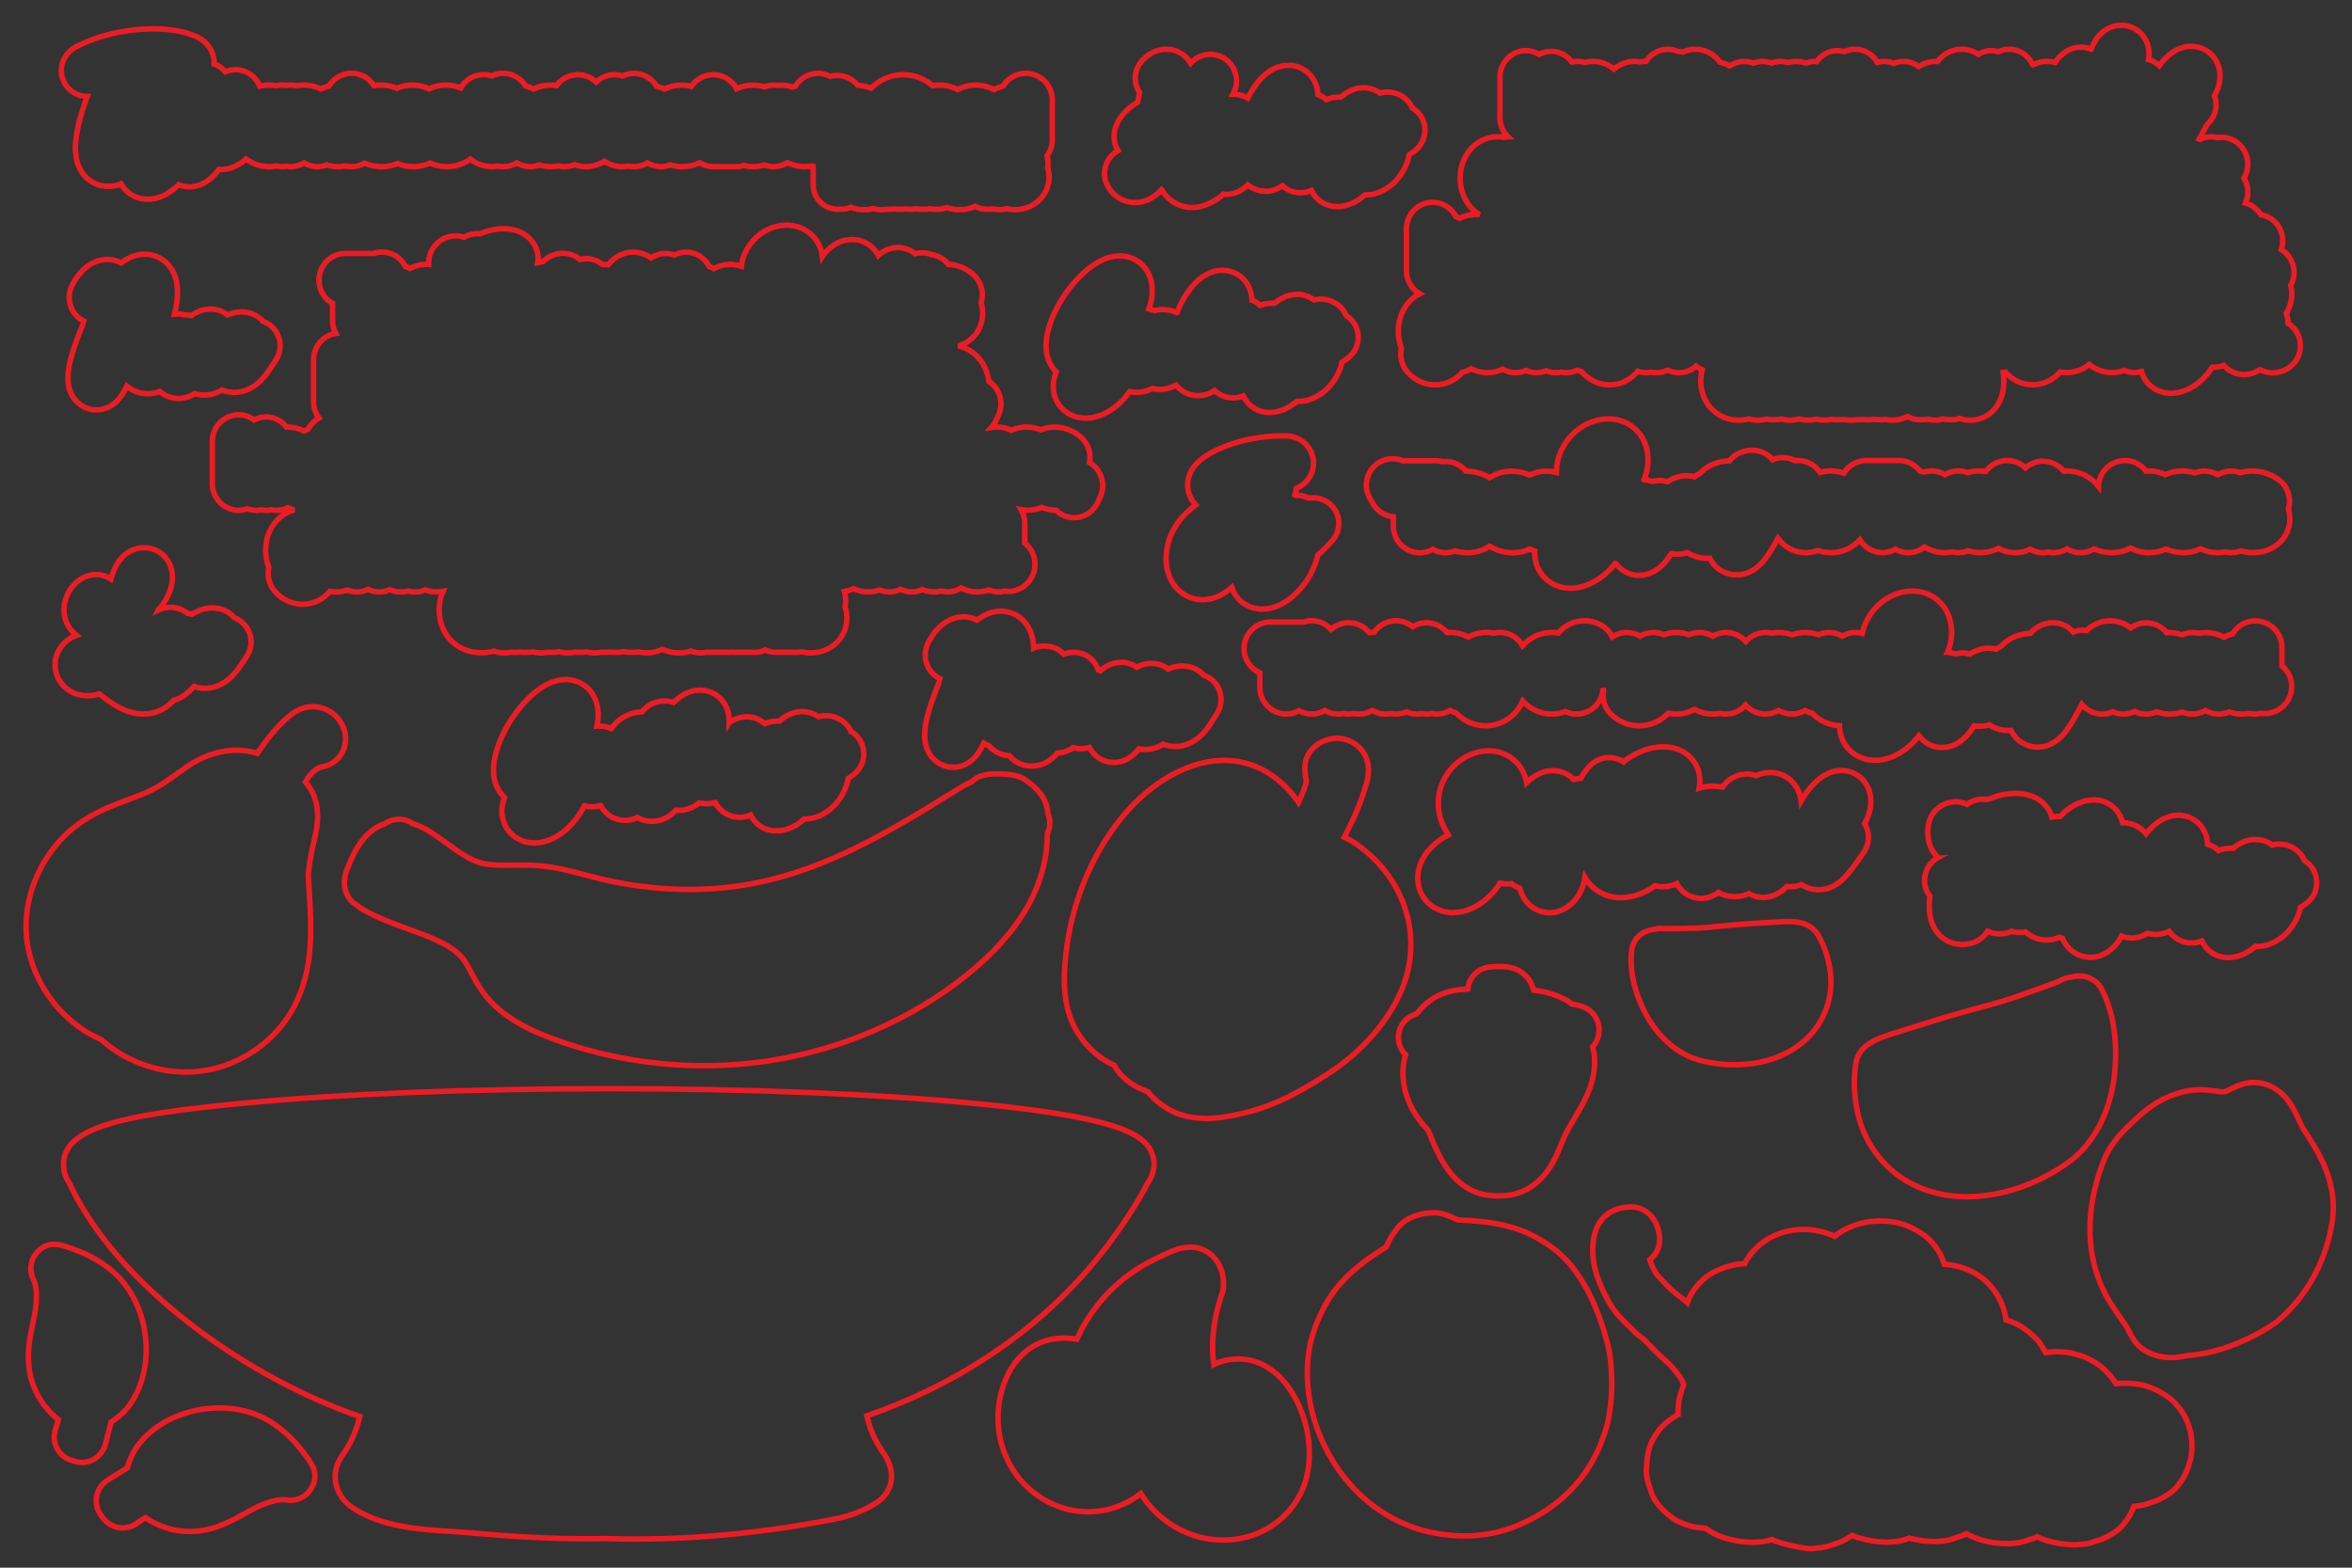 <?xml version="1.0" encoding="utf-8"?>
<!-- Generator: Adobe Illustrator 24.1.0, SVG Export Plug-In . SVG Version: 6.00 Build 0)  -->
<svg version="1.1" id="Layer_1" xmlns="http://www.w3.org/2000/svg" xmlns:xlink="http://www.w3.org/1999/xlink" x="0px" y="0px"
	 viewBox="0 0 432 288" style="enable-background:new 0 0 432 288;" xml:space="preserve">
<rect x="0" y="0" width="432" height="288" fill="#333333" stroke="none"/>
<style type="text/css">
	.st0{fill:#FFFFFF;stroke:#000000;stroke-miterlimit:10;}
	.st1{fill:none;stroke:#000000;stroke-width:0.75;stroke-miterlimit:10;}
	.st2{fill:none;stroke:#ED1C24;stroke-miterlimit:10;}
	.st3{fill:none;stroke:#ED1C24;}
</style>
<path class="st0" d="M110.58,140.11"/>
<path class="st1" d="M248.51,161.88"/>
<path class="st0" d="M110.58,140.11"/>
<path class="st1" d="M248.51,161.88"/>
<path class="st2" d="M158.25,136.56c-0.4-0.93-1.09-1.68-1.93-2.17c-0.4-0.87-1.05-1.61-1.88-2.13c-0.79-0.49-1.65-0.76-2.55-0.78
	c-0.07,0-0.14,0-0.19,0c-0.46,0-0.92,0.06-1.38,0.18c-0.02-0.01-0.03-0.02-0.05-0.03c-0.73-0.5-1.55-0.79-2.39-0.87
	c-0.15-0.02-0.38-0.03-0.53-0.03c-0.56,0-1.13,0.09-1.69,0.27c-0.53,0.17-1.05,0.41-1.54,0.72c-0.03,0.02-0.06,0.04-0.09,0.06
	c-0.36,0.25-0.65,0.49-0.89,0.7c-0.1-0.01-0.19-0.01-0.29-0.01c-0.04,0-0.07,0-0.1,0c-0.25,0.01-0.54,0.03-0.89,0.08
	c-0.16,0.02-0.32,0.05-0.47,0.09c-0.26,0.07-0.57,0.16-0.91,0.3c-0.89-0.78-2.04-1.25-3.32-1.25c-1.09,0-2.17,0.35-3.13,1
	c-0.03,0.02-0.06,0.04-0.08,0.07c0.03-0.75-0.06-1.48-0.28-2.17c-0.73-2.31-2.74-3.8-5.12-3.8c-1.34,0-3.07,0.48-4.85,2.27
	c-0.38-0.13-0.92-0.28-1.6-0.28c-0.05,0-0.3,0.01-0.3,0.01c-0.3,0.01-0.6,0.05-0.9,0.11c-0.18,0.04-0.35,0.09-0.51,0.15
	c-0.3,0.09-0.58,0.21-0.86,0.36c-0.12,0.06-0.24,0.14-0.36,0.22c-0.33,0.2-0.63,0.45-0.9,0.73c-0.11,0.11-0.22,0.24-0.33,0.38
	c-0.19,0.01-0.39,0.03-0.62,0.07c-0.45,0.06-0.84,0.16-1.16,0.24c-0.08,0.02-0.16,0.05-0.23,0.07c-0.32,0.11-0.74,0.26-1.2,0.52
	c-0.53,0.28-1.02,0.62-1.45,1.04c-0.06,0.06-0.12,0.12-0.18,0.18c-0.27,0.29-0.5,0.58-0.7,0.87c-0.05,0.04-0.1,0.09-0.15,0.13
	c-0.11-0.05-0.21-0.1-0.32-0.14c-0.59-0.22-1.12-0.29-1.51-0.32c-0.12-0.01-0.25-0.02-0.37-0.02c-0.04,0-0.08,0-0.13,0
	c-0.09,0-0.18,0.01-0.28,0.02c0.11-0.46,0.17-0.89,0.2-1.32c0.04-0.44,0.05-0.85,0.02-1.26c-0.02-0.48-0.09-0.93-0.2-1.37
	c-0.12-0.49-0.3-0.98-0.54-1.43c-0.32-0.65-0.76-1.23-1.3-1.7c-0.52-0.47-1.1-0.83-1.73-1.07c-0.58-0.23-1.21-0.37-1.85-0.41
	c-0.08,0-0.26-0.01-0.35-0.01c-0.53,0-1.06,0.07-1.51,0.19c-0.62,0.15-1.2,0.36-1.76,0.63c-0.5,0.24-0.99,0.54-1.58,0.96
	c-0.43,0.31-0.83,0.63-1.24,0.98c-0.03,0.03-0.07,0.06-0.1,0.09c-0.39,0.35-0.77,0.72-1.16,1.13c-0.38,0.4-0.74,0.82-1.09,1.25
	c-0.36,0.43-0.7,0.9-1.01,1.34c-0.37,0.5-0.7,1.02-1,1.53c-0.3,0.49-0.57,0.98-0.82,1.5c-0.27,0.52-0.5,1.04-0.73,1.58
	c-0.25,0.59-0.42,1.12-0.61,1.7c-0.14,0.46-0.3,1.01-0.41,1.59c-0.14,0.65-0.19,1.22-0.21,1.61c-0.04,0.64-0.02,1.23,0.06,1.81
	c0.01,0.07,0.02,0.15,0.04,0.22c0.14,0.71,0.35,1.33,0.65,1.91c0.33,0.63,0.75,1.19,1.26,1.64c-0.01,0.02-0.01,0.04-0.02,0.06
	c-0.19,0.49-0.33,1.03-0.41,1.61c-0.07,0.54-0.07,1.08,0,1.63c0.02,0.13,0.04,0.26,0.06,0.39c0.11,0.51,0.27,1,0.49,1.46
	c0.06,0.13,0.13,0.25,0.2,0.37c0.38,0.64,0.87,1.19,1.44,1.62c0.46,0.35,0.98,0.64,1.58,0.86c0.55,0.2,1.13,0.32,1.8,0.36
	c0.08,0,0.25,0.01,0.33,0.01c0.4,0,0.81-0.04,1.26-0.11c0.1-0.02,0.2-0.04,0.3-0.06c0.36-0.09,0.72-0.2,1.11-0.34
	c0.06-0.02,0.13-0.05,0.19-0.07c0.69-0.29,1.3-0.62,1.87-1c0.57-0.38,1.11-0.83,1.73-1.45c0.37-0.39,0.72-0.78,1.06-1.2
	c0.03-0.03,0.05-0.06,0.08-0.09c0.32-0.41,0.63-0.86,0.99-1.43c0.22-0.35,0.41-0.71,0.61-1.06c0.45,0.11,0.92,0.17,1.41,0.17
	c0.53,0,1.06-0.09,1.57-0.22c0.63,1.15,1.56,1.93,2.54,2.33c0.61,0.25,1.26,0.38,1.93,0.38c0.8,0,1.56-0.18,2.28-0.53
	c0.07,0.04,0.14,0.09,0.21,0.13c0.78,0.39,1.6,0.58,2.46,0.58c1.98,0,3.42-1,4.42-2.06c0.1,0.01,0.19,0.03,0.28,0.03
	c0.07,0,0.15,0.01,0.22,0.01c0.04,0,0.08,0,0.12,0c0.85-0.02,1.66-0.22,2.4-0.57c0.44-0.21,0.85-0.49,1.26-0.81
	c0.44,0.1,0.89,0.16,1.36,0.16c0.53,0,1.06-0.09,1.57-0.22c0.62,1.15,1.56,1.92,2.54,2.33c0.62,0.26,1.27,0.39,1.94,0.39
	c0.71,0,1.38-0.15,2.02-0.42c0.56,1.13,1.47,2.01,2.62,2.5c0.66,0.28,1.37,0.42,2.11,0.42c0.32,0,0.64-0.03,0.96-0.08
	c0.63-0.1,1.25-0.29,1.9-0.59c0.06-0.03,0.11-0.05,0.17-0.08c0.58-0.29,1.14-0.66,1.66-1.08c0.15-0.12,0.3-0.24,0.45-0.38
	c0.07,0,0.15,0,0.21,0c1.31,0,2.59-0.43,3.83-1.26c0.37-0.23,0.65-0.47,0.9-0.68c0.25-0.21,0.49-0.45,0.79-0.78
	c0.1-0.1,0.19-0.21,0.28-0.32c0.17-0.22,0.34-0.44,0.54-0.73c0.27-0.39,0.47-0.77,0.6-1.04c0.14-0.25,0.3-0.59,0.45-0.99
	c0.13-0.32,0.23-0.66,0.32-1.01c0.05-0.2,0.1-0.4,0.13-0.61c0,0,0.58-0.41,0.81-0.58c0.7-0.49,1.26-1.16,1.63-1.95
	c0.05-0.1,0.09-0.21,0.13-0.32C158.78,138.98,158.75,137.71,158.25,136.56z"/>
<path class="st2" d="M425.16,160.33c-0.38-0.95-1.04-1.71-1.87-2.22c-0.38-0.88-1-1.63-1.79-2.15c-0.8-0.54-1.68-0.83-2.62-0.87
	c-0.1-0.01-0.21-0.01-0.29-0.01c-0.41,0-0.83,0.05-1.23,0.15c-0.02-0.02-0.04-0.03-0.06-0.04c-0.71-0.5-1.5-0.82-2.39-0.93
	c-0.18-0.02-0.46-0.04-0.64-0.04c-0.52,0-1.04,0.08-1.55,0.22c-0.53,0.15-1.05,0.38-1.55,0.67c-0.04,0.02-0.08,0.05-0.12,0.07
	c-0.31,0.2-0.59,0.41-0.9,0.67c-0.14-0.01-0.27-0.02-0.41-0.02c-0.24,0-0.51,0.02-0.85,0.06c-0.17,0.02-0.33,0.04-0.49,0.08
	c-0.24,0.06-0.56,0.14-0.92,0.27c-0.56-0.52-1.24-0.91-1.99-1.13c-0.02-0.5-0.11-1-0.25-1.48c-0.69-2.31-2.76-3.87-5.14-3.87
	c-1.58,0-3.73,0.67-5.92,3.41c-0.99-1.26-2.54-2.03-4.26-2.03c-0.02,0-0.04,0.01-0.06,0.01c-0.27-1.14-0.8-1.93-1.23-2.41
	c-0.81-0.92-1.94-1.53-3.14-1.72c-0.3-0.05-0.61-0.07-0.93-0.07c-0.43,0-0.87,0.04-1.4,0.15c-1.97,0.44-3.47,1.66-3.98,2.12
	c-0.27,0.24-0.53,0.5-0.79,0.77c-0.11-0.01-0.22-0.01-0.31-0.01c-0.4,0-0.79,0.05-1.2,0.14c-0.07-0.27-0.18-0.58-0.36-0.94
	c-0.06-0.12-0.12-0.23-0.19-0.34c-0.38-0.62-0.84-1.15-1.41-1.61c-0.07-0.05-0.13-0.1-0.2-0.15c-0.6-0.43-1.24-0.75-1.93-0.95
	c-0.45-0.14-0.92-0.24-1.43-0.31c-0.52-0.07-0.97-0.07-1.33-0.07c-0.14,0-0.29,0.01-0.43,0.02c-0.37,0.04-0.73,0.07-1.07,0.12
	c-0.45,0.05-0.92,0.15-1.46,0.29c-0.37,0.1-0.74,0.21-1.01,0.31c-0.36,0.12-0.69,0.24-1.01,0.37c-0.02,0.01-0.04,0.01-0.06,0.02
	c-0.28-0.05-0.56-0.07-0.84-0.07c-0.36,0-0.73,0.05-1.07,0.13c-0.16,0.04-0.6,0.15-1.12,0.41c-0.24,0.12-0.47,0.25-0.69,0.41
	c-0.13-0.06-0.26-0.12-0.39-0.16c-0.82-0.31-1.51-0.31-1.76-0.31c-0.36,0-0.72,0.04-1.07,0.13c-0.39,0.1-0.75,0.23-1.08,0.39
	c-0.42,0.21-0.73,0.43-0.93,0.6c-0.16,0.12-0.31,0.25-0.45,0.39c-0.87,0.88-1.38,2.02-1.46,3.25c-0.08,0.88-0.05,1.62,0.08,2.27
	c0.24,1.27,0.84,2.37,1.73,3.18c0.01,0.01,0.02,0.02,0.03,0.02c-0.11,0.06-0.22,0.13-0.33,0.21c-0.36,0.25-0.61,0.48-0.77,0.64
	c-0.2,0.2-0.39,0.43-0.55,0.67c-0.32,0.47-0.48,0.89-0.61,1.25c-0.19,0.59-0.26,1.21-0.21,1.84c0.04,0.63,0.22,1.24,0.52,1.8
	c0.1,0.19,0.25,0.43,0.45,0.7c-0.04,0.36-0.07,0.73-0.1,1.11c-0.01,0.1-0.01,0.19-0.01,0.29l0,0.13c0,0.23-0.01,0.45,0,0.67
	c0.01,0.36,0.04,0.73,0.1,1.17c0.05,0.34,0.12,0.65,0.2,0.96c0.04,0.15,0.09,0.32,0.15,0.47c0.09,0.25,0.23,0.64,0.49,1.1
	c0.32,0.58,0.74,1.11,1.29,1.59c0.52,0.45,1.14,0.81,1.84,1.07c0.22,0.08,0.46,0.15,0.69,0.19c0.12,0.02,0.36,0.07,0.68,0.1
	c0.3,0.03,0.54,0.03,0.7,0.03c0.1,0,0.21,0,0.31-0.01c0.81-0.06,1.57-0.26,2.26-0.6c0.2-0.1,0.39-0.22,0.58-0.35
	c0.58-0.4,1.05-0.9,1.42-1.48c0,0,0,0,0,0c0.62,0.29,1.26,0.45,1.92,0.48c0.11,0.01,0.22,0.01,0.32,0.01c0.49,0,0.99-0.07,1.43-0.2
	c0.29-0.08,0.53-0.18,0.73-0.27c0.31,0.09,0.63,0.16,0.95,0.19c0.08,0.01,0.15,0.01,0.23,0.02c0.09,0,0.24,0.01,0.33,0.01
	c0.35,0,0.7-0.04,1.05-0.11c1.05,0.95,2.4,1.49,3.83,1.49c0.4,0,0.8-0.04,1.2-0.12c0.26-0.05,0.52-0.12,0.78-0.21
	c0.03-0.01,0.07-0.02,0.1-0.03c0.11-0.04,0.23-0.08,0.34-0.13c0.17,0.07,0.34,0.11,0.52,0.16c0.35,0.81,0.84,1.5,1.49,2.1
	c0.03,0.02,0.05,0.05,0.08,0.07c0.67,0.59,1.49,1.01,2.29,1.19c0.42,0.1,0.85,0.15,1.29,0.15c0.2,0,0.4-0.01,0.62-0.03
	c0.22-0.02,0.44-0.06,0.66-0.12c0.52-0.13,1.01-0.33,1.46-0.58c0.41-0.22,0.8-0.5,1.14-0.8c0.34-0.29,0.59-0.57,0.78-0.78
	c0.27-0.31,0.53-0.67,0.75-1.03c0.11-0.18,0.22-0.37,0.32-0.57c0.18,0.07,0.35,0.13,0.53,0.18c0.43,0.12,0.87,0.17,1.32,0.17
	c0.57,0,1.15-0.1,1.71-0.29c0.41-0.13,0.8-0.34,1.2-0.57c0.35,0.1,0.72,0.17,1.1,0.2c0.12,0.01,0.24,0.01,0.36,0.01
	c0.85,0,1.66-0.17,2.41-0.5c0.04-0.02,0.07-0.04,0.11-0.06c0.57,0.79,1.3,1.36,2.07,1.7c0.65,0.29,1.34,0.44,2.05,0.44c0,0,0,0,0,0
	c0.66,0,1.28-0.13,1.89-0.37c0.53,1.14,1.42,2.05,2.55,2.57c0.7,0.32,1.46,0.48,2.26,0.48c0.25,0,0.52-0.02,0.81-0.05
	c0.63-0.08,1.25-0.26,1.91-0.54c0.06-0.03,0.12-0.05,0.18-0.08c0.58-0.28,1.16-0.63,1.68-1.03c0.15-0.11,0.31-0.24,0.46-0.37
	c0.05,0,0.11,0.01,0.16,0.01c0.06,0,0.16,0,0.22,0c1.26,0,2.5-0.4,3.7-1.16c0.37-0.22,0.66-0.45,0.92-0.65
	c0.25-0.2,0.5-0.43,0.81-0.75c0.1-0.1,0.2-0.21,0.29-0.32c0.18-0.22,0.35-0.43,0.57-0.72c0.28-0.38,0.48-0.74,0.62-1
	c0.14-0.25,0.32-0.58,0.48-0.98c0.13-0.31,0.25-0.65,0.34-0.99c0.06-0.2,0.11-0.4,0.15-0.61c0,0,0.59-0.39,0.83-0.55
	c0.71-0.47,1.29-1.12,1.68-1.9c0.05-0.11,0.1-0.22,0.15-0.33C425.62,162.75,425.62,161.48,425.16,160.33z"/>
<path class="st2" d="M201.07,193.41c0.8,0.69,1.68,1.31,2.6,1.82c0.34,0.19,0.67,0.33,0.98,0.45c0.18,0.37,0.42,0.78,0.75,1.19
	c1.25,1.57,2.98,2.78,5.16,3.6c0.08,0.03,0.16,0.06,0.24,0.08c0.1,0.13,0.21,0.26,0.32,0.38c2.49,2.75,5.47,4.22,9.11,4.49
	c0.43,0.03,0.85,0.05,1.27,0.05c2.12,0,4.14-0.36,6.04-0.77c6.82-1.46,11.95-4.56,16.63-7.6c5.97-3.89,10.94-9.6,13.3-15.29
	c3.97-9.59,0.7-20.27-8.12-26.58c-0.66-0.47-1.48-1-2.44-1.42c0.08-0.16,0.16-0.3,0.24-0.47c1.7-3.36,2.69-5.59,3.77-9.2
	c0.27-0.92,1-3.38-0.37-5.69c-0.82-1.38-2.2-2.35-3.88-2.71c-0.34-0.07-0.7-0.11-1.07-0.11c-2.8,0-5.85,2.02-5.92,5.27
	c-0.02,0.98,0.11,1.75,0.2,2.26c0.03,0.15,0.06,0.35,0.05,0.46c-0.14,0.81-0.72,2.3-1.43,3.78c-0.64-0.93-1.32-1.77-2.06-2.54
	c-3.38-3.53-7.57-5.33-12.17-5.16c-6.1,0.21-12.79,3.98-17.9,10.1c-6.19,7.42-10.02,17.15-10.77,27.38
	c-0.23,3.09-0.27,7.14,1.49,10.99C198.02,190.13,199.39,191.95,201.07,193.41z"/>
<path class="st2" d="M19.37,265.28l1.04-4.03c1.05-0.71,2.28-1.6,3.32-3.03c4.97-6.76,3.88-17.99-2.35-24.02
	c-1.88-1.82-4-3-5.64-3.81c-0.2-0.1-0.48-0.24-2.37-0.94c-2.14-0.8-4.36-1.62-6.41,0.47c-1.37,1.39-1.68,3.5-0.78,5.23
	c0.61,1.18,0.67,3.85,0.15,6.49c-0.08,0.4-0.16,0.8-0.25,1.2c-0.57,2.71-1.22,5.79-0.65,9.1c0.6,3.52,2.53,6.68,5.28,8.87
	c-0.04,0.15-0.07,0.31-0.11,0.43c-0.11,0.33-0.19,0.61-0.26,0.88l-0.04,0.15c-0.93,2.25,0.1,4.84,2.33,5.83
	c0.27,0.12,0.54,0.2,0.81,0.26c0.15,0.06,0.3,0.13,0.46,0.17c0.38,0.1,0.75,0.14,1.12,0.14C17.02,268.66,18.85,267.31,19.37,265.28z
	"/>
<path class="st2" d="M54.22,265c-1.27-1.32-3.02-3-5.31-4.26c-7.61-4.16-18.66-1.88-23.64,4.88c-1.05,1.42-1.54,2.86-1.91,4.07
	l-3.54,2.19c-2.12,1.3-2.77,4.08-1.47,6.19c0.12,0.2,0.27,0.39,0.42,0.56c0.12,0.18,0.23,0.36,0.37,0.52
	c0.89,1.02,2.14,1.54,3.39,1.54c1.02,0,2.04-0.34,2.88-1.04l0.13-0.08c0.24-0.15,0.49-0.31,0.77-0.51c0.11-0.08,0.25-0.16,0.39-0.25
	c2.39,1.63,5.25,2.55,8.16,2.55c0.62,0,1.24-0.04,1.86-0.12c3.33-0.44,6.07-1.97,8.5-3.32c0.36-0.2,0.71-0.4,1.07-0.59
	c2.37-1.29,4.93-2.02,6.24-1.78c1.91,0.35,3.82-0.58,4.74-2.28c1.41-2.59-0.04-4.47-1.44-6.29C54.59,265.39,54.38,265.16,54.22,265z
	"/>
<path class="st2" d="M396.9,255.81c-2.58-1.51-4.91-1.7-6.66-1.7c-0.3,0-0.61,0.01-0.93,0.02c-0.21,0.01-0.44,0.03-0.67,0.06
	c-0.51-0.83-1.13-1.62-1.88-2.35c-2.32-2.27-5.53-3.51-9.03-3.51c-0.67,0-1.34,0.06-2.01,0.16c-0.05-0.11-0.1-0.22-0.16-0.32
	c-1.05-1.84-1.54-2.35-3.1-3.59c-1.35-1.08-2.69-1.71-4-2.11c-0.41-2.99-2-5.84-4.45-7.72c-1.9-1.46-4.31-2.32-6.87-2.49
	c-0.37-1.18-0.9-2.27-1.57-3.13c-1.3-1.67-1.86-2.1-3.58-3.11c-2.58-1.51-4.91-1.7-6.66-1.7c-0.3,0-0.61,0.01-0.93,0.02
	c-2.22,0.08-5.45,1.08-7.42,2.79c-1.79-0.84-3.76-1.27-5.7-1.27c-4.8,0-8.82,2.45-10.83,6.28c-0.06,0-0.11,0-0.16,0
	c-2.41,0.09-5.99,1.3-7.89,3.35l-0.16,0.17c-0.58,0.62-1.46,1.55-2.03,2.96c-0.11,0.27-0.2,0.5-0.28,0.72
	c-0.42-0.37-0.8-0.7-1.12-0.93c-1.79-1.32-2.41-2-4.07-3.8l-0.33-0.36c-0.4-0.45-1.06-1.81-1.4-2.8c1.32-1.09,2.55-3.04,1.33-6.27
	c-0.79-2.09-2.65-3.45-4.75-3.46c-0.01,0-0.03,0-0.04,0c-1.59,0-6.6,0.53-6.98,7.1c-0.24,4.2,1.46,7.77,3.15,10.71
	c0.58,1,1.26,1.81,1.78,2.4c0.3,0.34,0.88,0.92,2.06,2.08c0.26,0.25,0.46,0.45,0.54,0.53c0.49,0.51,0.97,0.86,1.32,1.12
	c0.09,0.07,0.18,0.13,0.27,0.2c0.29,0.25,0.59,0.54,0.91,0.88c0.67,0.72,1.37,1.42,2.07,2.1c0.46,0.44,0.93,0.86,1.4,1.28
	c0.24,0.21,0.48,0.43,0.74,0.67l0.11,0.13c1.25,1.47,1.92,2.29,2.32,3.36l0,0.04c0,0.03,0.01,0.07,0.01,0.1
	c-0.73,1.74-1.12,3.61-1.02,5.47c-1.47,0.81-2.86,1.88-3.71,3.12l-0.13,0.19c-0.48,0.69-1.2,1.73-1.55,3.19
	c-0.26,1.1-0.31,1.71-0.35,2.3c-0.01,0.12-0.01,0.25-0.04,0.44c-0.28,1.92,0.31,3.47,0.63,4.25c0.6,3.27,4.42,5.71,4.46,5.74
	c1.16,0.73,3.02,1.37,4.42,1.52c0.46,0.05,0.88,0.08,1.29,0.11c1,0.74,2.33,1.44,3.43,1.76c1.95,0.57,3.53,0.82,5.27,0.82l0.23,0
	c0.14,0,0.27-0.01,0.41-0.02c1.27-0.07,1.99-0.19,2.84-0.49c1.37,0.72,5.71,1.69,7.21,1.69c0.39,0,0.75-0.04,1.08-0.11
	c1.17-0.08,1.85-0.23,2.74-0.57c0.09-0.04,0.21-0.08,0.4-0.13c1.17-0.3,1.94-0.78,2.4-1.06c0.08-0.05,0.17-0.11,0.28-0.17
	c0.23-0.12,0.44-0.26,0.65-0.41c0.38,0.17,0.76,0.31,1.11,0.42c1.95,0.57,3.53,0.82,5.28,0.82l0.21,0c0.14,0,0.29-0.01,0.43-0.03
	c1.4-0.07,2.13-0.21,3.11-0.59c0.09-0.03,0.19-0.07,0.36-0.12c1.64,0.43,3.05,0.63,4.58,0.63l0.21,0c0.14,0,0.28-0.01,0.41-0.02
	c1.41-0.07,2.14-0.21,3.12-0.59c0.09-0.04,0.21-0.08,0.4-0.13c0.75-0.2,1.33-0.46,1.77-0.7c2.05,1.18,4.57,1.82,7.41,1.82
	c0,0,0.35,0,0.39,0c1.59-0.07,2.35-0.2,3.4-0.6c0.09-0.04,0.21-0.08,0.4-0.13c0.55-0.14,1.01-0.33,1.4-0.51
	c0.55,0.27,1.1,0.5,1.59,0.64c1.95,0.57,3.53,0.82,5.28,0.82l0.21,0c0.14,0,0.29-0.01,0.43-0.03c1.4-0.07,2.13-0.21,3.11-0.59
	c0.09-0.04,0.21-0.08,0.4-0.13c1.16-0.3,1.94-0.78,2.4-1.06c0.08-0.05,0.17-0.11,0.28-0.16c2.1-1.09,3.54-3.57,4.06-5.1
	c1.19-0.08,1.88-0.23,2.78-0.57c0.09-0.04,0.21-0.08,0.4-0.13c1.17-0.3,1.94-0.78,2.4-1.06c0.08-0.05,0.17-0.11,0.28-0.17
	c2.25-1.16,3.74-3.94,4.16-5.42c0.07-0.26,0.13-0.44,0.18-0.58c0.3-0.93,0.38-1.44,0.45-2.71c0.13-2.52-0.69-5.32-2.11-7.14
	C399.18,257.25,398.61,256.82,396.9,255.81z"/>
<path class="st2" d="M63.95,159.24c-1.56,3.41-0.07,5.55,0.47,6.15c0.29,0.34,0.65,0.6,1.02,0.84c0.55,0.48,1.08,0.78,1.38,0.95
	c2.66,1.5,5.51,2.53,8.27,3.54c4.12,1.5,8.02,2.92,10,5.49c0.54,0.7,1.02,1.61,1.52,2.57c0.58,1.1,1.24,2.35,2.13,3.56
	c3.32,4.53,8.54,6.9,12.72,8.47c8.7,3.25,18.32,4.97,27.83,4.97c4.02,0,8.04-0.3,11.97-0.9c13.27-2.02,26.11-7.58,36.17-15.65
	c5.05-4.06,8.73-8.17,11.24-12.57c2.48-4.35,3.73-9.04,3.69-13.52c0.12-0.26,0.23-0.52,0.31-0.8c0.09-0.34,0.35-1.56-0.17-2.85
	c-0.24-2.34-1.22-4.17-4.19-6.22c-0.83-0.57-2.04-1.1-5.23-1.1c-1.02,0-3.1,0.01-4.54,1.4c-1.18,0.54-2.21,1.17-3.11,1.73
	c-12.31,7.69-23.55,14.28-36.46,16.89c-3.97,0.8-8.14,1.21-12.38,1.21c-5.67,0-11.42-0.72-17.08-2.14
	c-0.68-0.17-1.36-0.35-2.04-0.53c-2.67-0.71-5.44-1.44-8.45-1.69c-0.91-0.08-1.89-0.11-3.1-0.11c-0.55,0-1.09,0.01-1.64,0.01
	c-0.51,0.01-1.01,0.01-1.52,0.01c-1.52,0-3.11-0.05-4.49-0.44c-2.05-0.57-4-1.98-6.06-3.47c-0.88-0.64-1.79-1.29-2.75-1.93
	c-1.02-0.66-2.2-1.35-3.6-1.77c-0.74-0.52-1.64-0.83-2.58-0.83c-1.02,0-1.88,0.32-2.57,0.81C66.57,152.68,64.74,157.21,63.95,159.24
	z"/>
<path class="st2" d="M231.1,250.33c-1.17-0.45-2.41-0.68-3.68-0.68c-1.56,0-3.11,0.35-4.48,1.03c-0.64-4.71,0.25-9.16,1.33-12.48
	c0.81-1.84,0.56-4.41-0.61-6.28c-1.09-1.74-2.87-2.76-4.89-2.8c-0.03,0-0.12,0-0.15,0c-1.73,0-3.13,0.64-3.97,1.02
	c-1.4,0.63-2.85,1.29-4.32,2.12c-5.54,3.12-9.95,8-12.54,13.76c-0.75-0.12-1.53-0.2-2.33-0.2c-1.59,0-3.08,0.3-4.45,0.88
	c-3.19,1.37-5.62,4.29-6.85,8.22c-1.52,4.85-0.99,10.09,1.46,14.38c2.6,4.54,7.17,7.65,12.23,8.3c0.65,0.08,1.31,0.13,1.96,0.13
	c3.56,0,7.01-1.21,9.72-3.35c2.23,3.59,5.71,6.37,9.76,7.69c1.74,0.57,3.56,0.85,5.39,0.85c2.51,0,4.98-0.55,7.15-1.6
	c4.14-2,7.2-5.78,8.2-10.12c1.27-5.54-0.11-11.91-3.59-16.63C234.97,252.58,233.12,251.12,231.1,250.33z"/>
<path class="st2" d="M18.59,190.98c4.22,3.81,9.89,5.97,15.56,5.97c0.98,0,1.96-0.06,2.93-0.2c7.13-0.97,13.63-5.51,16.96-11.85
	c3.66-6.97,3.17-14.67,2.73-21.47c-0.06-0.92-0.11-1.82-0.16-2.73c0.18-1.79,0.47-3.58,0.87-5.33l0.14-0.61
	c0.36-1.49,0.76-3.19,0.71-5.11c-0.06-2.71-1.02-4.62-2.23-5.98c0.27-0.49,0.56-0.93,0.86-1.29c0.67-0.81,1.48-1.37,2.21-1.51
	c0.32-0.06,1.18-0.22,2.06-0.82c1.78-1.2,2.6-3.39,2.1-5.57c-0.62-2.7-3.09-4.66-5.87-4.66c-0.34,0-0.68,0.03-1.01,0.09
	c-1.56,0.27-2.66,1.08-3.44,1.75c-2.35,2-4.16,4.38-5.75,6.73c-4.32-1.31-9.07-0.34-13.44,2.83l-0.24,0.17
	c-2.67,1.94-4.77,3.47-7.47,4.54c-0.75,0.29-1.5,0.57-2.25,0.85c-2.63,0.98-5.35,1.99-7.98,3.62c-7.25,4.5-11.58,12.85-11.04,21.25
	C5.38,179.88,11,187.72,18.59,190.98z"/>
<path class="st2" d="M159.21,260.09c18.41-6.31,34.25-17.64,44.99-32.33c2.95-4.04,5.11-7.45,6.56-10.38
	c0.61-0.79,0.97-1.66,1.1-2.62c0.22-0.95,0.12-1.91-0.25-2.77c-1.4-4.14-8.23-6.85-31.71-9.19c-18.17-1.81-42.3-2.8-67.94-2.8
	c-25.73,0-49.91,0.98-68.1,2.75c-21.35,2.08-32.19,4.37-32.19,11.13c0,1.24,0.28,2.37,1.05,3.41c5.23,11.4,15.31,20.67,22.98,26.51
	c9.29,7.06,20.19,12.93,30.38,16.42c-0.52,2.32-1.6,4.88-3,6.86c-0.42,0.59-1.12,1.57-1.4,2.99c-0.51,2.55,0.64,5.22,2.93,6.8
	c5.32,3.67,12.55,4.12,18.35,4.48c1.28,0.08,2.51,0.16,3.66,0.26c7.74,0.72,14.78,1.08,21.35,1.08c1.23,0,2.44-0.02,3.63-0.04
	c0.04,0,0.08,0.01,0.12,0.02c1.59,0.04,3.18,0.07,4.78,0.07c12.21,0,24.72-1.27,37.25-3.77c2.37-0.47,4.67-1.37,6.86-2.67
	c0.46-0.27,1.53-0.91,2.3-2.17c0.94-1.54,1.57-4.08-0.8-7.43C160.69,264.64,159.67,262.3,159.21,260.09z"/>
<path class="st2" d="M256.86,190.35c-0.07,1.31,0.43,2.54,1.3,3.42c-0.19,0.65-0.34,1.32-0.41,2.01c-0.41,3.88,1.02,7.95,3.92,11.16
	l0.28,0.3c0.12,0.13,0.24,0.25,0.33,0.36c0.07,0.11,0.21,0.48,0.35,0.81c0.52,1.32,1.17,2.87,2.02,4.42c1.9,3.48,4.36,5.65,7.3,6.47
	c0.77,0.21,1.58,0.34,2.55,0.38c0.25,0.01,0.5,0.02,0.75,0.02c1.58,0,2.97-0.25,4.24-0.76c2.35-0.95,4.37-2.87,5.82-5.55
	c0.59-1.09,1.04-2.2,1.44-3.17c0.24-0.58,0.47-1.16,0.74-1.72c0.45-0.96,1.05-1.95,1.67-3c1.59-2.67,3.4-5.69,3.7-9.48
	c0.11-1.33-0.01-2.56-0.33-3.7c0.77-0.91,1.26-2.04,1.16-3.45c-0.11-1.59-1.05-2.99-2.47-3.71c-0.94-0.47-1.85-0.61-2.46-0.69
	c-0.31-0.24-0.76-0.59-1.4-0.91c-1.78-0.89-3.53-1.41-5.5-1.62c-0.06-0.01-0.11-0.01-0.16-0.02c-0.32-1.21-0.92-2.21-1.81-2.97
	c-1.4-1.19-3.01-1.35-3.81-1.37c-0.05,0-0.09-0.01-0.15-0.01c-0.05,0-0.5,0.01-0.54,0.01c-0.41,0-1.01,0-1.01,0
	c-0.16,0-0.29,0.03-0.44,0.04c-0.2,0.01-0.36,0.03-0.5,0.05h0c-0.02,0-0.05,0.01-0.07,0.01c-2.05,0.32-3.58,1.99-3.78,4.01
	c-0.58,0.04-1.11,0.09-1.52,0.13c-2.47,0.27-4.44,1.1-6.19,2.61c-0.6,0.52-1.09,1.11-1.53,1.64c-0.05,0.06-0.1,0.12-0.16,0.19
	C258.31,186.77,256.96,188.4,256.86,190.35z"/>
<path class="st2" d="M427.1,214.61c-1.06-2.62-2.56-4.97-4-7.15c-0.19-0.29-0.5-0.95-0.77-1.54c-0.84-1.82-1.88-4.08-3.87-5.53
	c-1.39-1.02-2.89-1.53-4.46-1.53c-1.84,0-3.25,0.71-4.29,1.22c-0.33,0.16-0.64,0.32-0.87,0.41c-0.18,0.06-0.33,0.09-0.56,0.09
	c-0.36,0-0.83-0.07-1.37-0.14c-0.76-0.11-1.72-0.24-2.79-0.24c-0.61,0-1.18,0.04-1.76,0.12c-3.59,0.52-6.88,2.24-10.07,5.26
	l-0.3,0.28c-2.13,2.01-4.33,4.1-5.67,7.57c-2.85,7.36-3.22,14.59-1.08,20.92c1.11,3.27,2.58,5.38,4.14,7.62
	c0.41,0.59,0.84,1.21,1.24,1.81c0.08,0.13,0.16,0.31,0.26,0.5c0.64,1.24,1.36,2.64,2.65,3.55c1.56,1.09,3.09,1.35,3.74,1.45
	c0.52,0.09,1.02,0.13,1.53,0.13c0.92,0,1.67-0.14,2.28-0.25c0.38-0.07,0.7-0.13,1.08-0.16c8.48-0.71,15.54-5.82,15.83-6.03
	c0.08-0.06,0.16-0.12,0.23-0.18c5.17-4.34,8.62-10.33,9.97-17.32C428.93,221.78,428.57,218.24,427.1,214.61z"/>
<path class="st2" d="M289.32,233.46c-2.25-3.05-4.35-4.45-6.48-5.74c-4.33-2.61-9.03-3.36-15.09-3.61
	c-0.04-0.02-0.07-0.03-0.11-0.05c-1.32-0.63-2.68-1.27-4.22-1.27c-0.03,0-0.08,0-0.1,0c-3.19,0.06-5.72,1.29-7.07,3.41
	c-0.71,0.87-1.15,1.82-1.52,2.6c-0.04,0.08-0.09,0.19-0.13,0.28c-0.14,0.09-0.28,0.18-0.42,0.27c-2.62,1.67-6.58,4.2-9.57,8.48
	c-2.07,2.96-3.54,6.94-4.04,9.43c-1.51,8.09,0.8,17.05,6.2,23.98c4.43,5.69,10.59,9.42,17.33,10.51c1.74,0.28,3.35,0.42,4.94,0.42
	c3.37,0,6.63-0.64,9.68-1.91c8.52-3.53,14.21-9.95,16.47-18.56c0.58-2.2,0.88-5.6,0.85-7.61c-0.08-4.36-0.32-5.92-1.51-9.8
	C293.17,239.91,291.47,236.37,289.32,233.46z"/>
<path class="st2" d="M340.91,195.18c-0.73,3.88-0.16,9.12,1.39,12.72c1.8,4.18,4.94,7.59,8.85,9.6c3.03,1.56,6.45,2.35,10.15,2.35
	c6.31,0,13.14-2.33,18.72-6.4c4.3-3.13,7.3-8.59,8.22-14.97c0.42-2.9,1.06-10.35-2.18-16.69c-0.78-1.54-2.37-2.5-4.13-2.5
	c-0.54,0-1.05,0.08-1.66,0.25c-0.64,0.06-1.28,0.25-1.87,0.61c-0.04,0.03-0.08,0.06-0.12,0.09c-0.12,0.05-0.24,0.09-0.38,0.15
	c-0.21,0.08-0.39,0.15-0.51,0.2c-1.22,0.44-2.44,0.88-3.67,1.33c-2.11,0.77-5.25,1.89-8.15,2.66c-4.45,1.18-7.94,2.17-11.31,3.24
	l-2.07,0.64c-1.14,0.35-2.26,0.7-3.43,1.08l-0.5,0.16C344.81,190.78,341.55,191.82,340.91,195.18z"/>
<path class="st2" d="M312.11,194.76c2.05,0.56,4.28,0.85,6.45,0.85c5.83,0,10.84-2,14.11-5.65c2.2-2.45,3.49-5.66,3.63-9.06
	c0.12-2.89-0.86-6.65-2.38-9.14c-1.51-2.46-4.33-2.46-5.4-2.46c-0.61,0-1.28,0.04-1.87,0.07l-0.35,0.02
	c-0.82,0.04-1.6,0.09-2.4,0.14l-1.47,0.09c-2.38,0.14-4.83,0.35-7.94,0.68c-1.94,0.21-4.13,0.25-5.61,0.27
	c-0.88,0.01-1.75,0.03-2.66,0.04l-0.74-0.01c-0.55-0.06-1.09-0.02-1.6,0.11c-3.3,0.5-4.06,2.67-4.21,4.04
	c-0.56,5.18,1.77,10.03,2.79,11.87C304.78,190.75,308.29,193.72,312.11,194.76z"/>
<path class="st3" d="M193.28,18.35c0-2.69-2.19-4.88-4.88-4.88c-1.77,0-3.32,0.95-4.18,2.36c-0.58,0.14-1.13,0.35-1.65,0.62
	c-1-0.52-2.14-0.82-3.34-0.82c-1.2,0-2.34,0.3-3.34,0.82c-1-0.52-2.14-0.82-3.34-0.82c-0.43,0-0.84,0.04-1.25,0.12
	c-1.51-1.31-3.41-2.03-5.41-2.03c-2.3,0-4.38,0.95-5.89,2.48c-0.78-0.3-1.62-0.48-2.46-0.53c-0.91-1.1-2.26-1.82-3.8-1.82
	c-0.44,0-0.85,0.08-1.26,0.18c-0.67-0.34-1.41-0.56-2.21-0.56c-1.77,0-3.32,0.95-4.18,2.36c-0.19,0.04-0.37,0.1-0.55,0.16
	c-0.64-0.22-1.32-0.34-2.02-0.34c-0.23,0-0.47,0.01-0.7,0.04c-0.24-0.04-0.48-0.05-0.73-0.05c-0.59,0-1.15,0.12-1.68,0.32
	c-0.67-0.2-1.37-0.32-2.11-0.32c-1.07,0-2.08,0.24-3,0.66c-0.83-1.53-2.42-2.58-4.28-2.58c-1.68,0-3.17,0.85-4.05,2.15
	c-0.57-0.15-1.17-0.23-1.79-0.23c-1.12,0-2.18,0.26-3.13,0.73c-0.46-0.22-0.95-0.4-1.45-0.53c-0.86-1.41-2.41-2.36-4.18-2.36
	c-0.75,0-1.45,0.18-2.08,0.48c-0.47-0.15-0.97-0.24-1.48-0.24c-1.3,0-2.48,0.52-3.36,1.35c-0.88-0.83-2.05-1.35-3.35-1.35
	c-1.61,0-3.04,0.79-3.93,2c-0.35-0.05-0.71-0.09-1.07-0.09c-1.12,0-2.18,0.26-3.13,0.72c-0.46-0.22-0.94-0.4-1.45-0.52
	c-0.86-1.41-2.41-2.36-4.18-2.36c-0.75,0-1.45,0.18-2.08,0.48c-0.47-0.15-0.97-0.24-1.48-0.24c-1.8,0-3.38,0.99-4.22,2.45
	c-0.84-0.34-1.76-0.53-2.71-0.53c-1.1,0-2.14,0.25-3.07,0.7c-0.94-0.44-1.98-0.7-3.08-0.7c-1,0-1.96,0.21-2.83,0.58
	c-0.86-0.34-1.79-0.55-2.72-0.58l-0.28-0.01c-0.43,0-0.84,0.04-1.24,0.1c-0.87-1.35-2.38-2.26-4.1-2.26c-1.77,0-3.32,0.95-4.18,2.36
	c-0.5,0.12-0.99,0.3-1.45,0.52c-0.95-0.46-2.01-0.72-3.13-0.72c-0.46,0-0.92,0.04-1.36,0.13c-0.36-0.08-0.74-0.13-1.12-0.13
	c-0.24,0-0.48,0.04-0.71,0.07c-0.23-0.03-0.47-0.07-0.71-0.07c-0.39,0-0.76,0.04-1.12,0.13c-0.45-0.09-0.9-0.13-1.36-0.13
	c-0.6,0-1.18,0.08-1.73,0.22c-0.54-1.37-1.66-2.41-3.08-2.84c-0.13-0.04-0.27-0.07-0.4-0.1c-0.29-0.06-0.65-0.1-0.95-0.1
	c-0.66,0-1.29,0.13-1.89,0.39c-0.51-0.61-1.07-0.98-1.52-1.21c-0.18-0.09-0.36-0.17-0.54-0.23c0.02-0.61-0.06-1.22-0.25-1.79
	C38.82,9.2,38.38,8.49,37.8,7.9c-0.12-0.12-0.24-0.23-0.37-0.34c-0.23-0.19-0.48-0.36-0.74-0.51c-0.22-0.14-0.46-0.27-0.7-0.37
	c-0.39-0.16-0.79-0.31-1.21-0.45c-0.41-0.13-0.84-0.26-1.29-0.37c-0.03-0.01-0.07-0.02-0.1-0.02c-0.41-0.09-0.84-0.17-1.29-0.25
	c-0.47-0.07-0.95-0.13-1.38-0.17c-0.81-0.08-1.65-0.12-2.49-0.12l-0.29,0c-0.48,0-0.96,0.01-1.46,0.04
	c-0.49,0.02-0.98,0.06-1.46,0.11c-0.3,0.03-0.59,0.07-0.87,0.11c-0.12,0.02-0.25,0.03-0.38,0.05c-0.09,0.01-0.17,0.02-0.26,0.03
	c-0.24,0.04-1.02,0.17-1.19,0.2c-0.07,0.01-0.77,0.14-0.77,0.14c-0.29,0.05-0.6,0.12-0.95,0.2l-1.3,0.34
	c-0.21,0.06-0.43,0.12-0.65,0.19c-0.27,0.08-0.53,0.17-0.8,0.27l-0.51,0.17c-0.26,0.09-0.53,0.18-0.79,0.29
	c-0.22,0.09-0.43,0.17-0.64,0.26c-0.24,0.1-0.49,0.21-0.75,0.33l-0.34,0.16c0,0-0.59,0.28-0.81,0.39c-0.39,0.2-0.74,0.43-1.05,0.71
	c-0.37,0.32-0.69,0.7-0.95,1.11c-0.49,0.75-0.75,1.62-0.75,2.53c0,0.55,0.08,1.07,0.25,1.56c0.3,0.91,0.88,1.7,1.65,2.26
	c0.59,0.45,1.28,0.75,2,0.88c0.29,0.05,0.58,0.08,0.86,0.08c0,0,0.01,0,0.01,0c-0.08,0.22-0.17,0.44-0.24,0.66
	c-0.1,0.27-0.2,0.54-0.29,0.81l-0.24,0.71c-0.12,0.35-0.23,0.7-0.32,1.05l-0.17,0.63c-0.02,0.07-0.04,0.15-0.07,0.22
	c-0.03,0.1-0.14,0.53-0.17,0.63c-0.04,0.17-0.09,0.37-0.12,0.56c-0.06,0.21-0.11,0.44-0.13,0.59l-0.15,0.77
	c-0.03,0.18-0.06,0.35-0.08,0.53l-0.02,0.15c-0.05,0.26-0.08,0.51-0.1,0.75l-0.03,0.35c-0.02,0.19-0.03,0.37-0.04,0.56
	c-0.01,0.19-0.01,0.37-0.01,0.56c0,0.38,0.02,0.76,0.07,1.12c0.04,0.46,0.12,0.91,0.24,1.35c0.03,0.12,0.07,0.24,0.12,0.36l0.1,0.28
	c0.1,0.26,0.22,0.52,0.35,0.77c0.16,0.3,0.34,0.59,0.55,0.86c0.23,0.3,0.49,0.58,0.78,0.83c0.55,0.48,1.19,0.86,1.91,1.11
	c0.16,0.06,0.32,0.1,0.48,0.14c0.48,0.11,1,0.17,1.58,0.17c0.43,0,0.86-0.05,1.27-0.15c0.33-0.07,0.65-0.17,0.96-0.3
	c0.23,0.41,0.49,0.8,0.82,1.14c0.77,0.81,1.76,1.35,2.97,1.59c0.33,0.06,0.67,0.09,1.02,0.09c0.42,0,0.84-0.04,1.3-0.12
	c0.08-0.01,0.15-0.03,0.23-0.05c0.64-0.15,1.29-0.4,1.92-0.75c0.04-0.02,0.07-0.04,0.11-0.06c0.53-0.31,1.06-0.68,1.52-1.07
	c0.23-0.19,0.44-0.39,0.65-0.6c0.64,0.25,1.31,0.37,1.98,0.37c0.33,0,0.67-0.03,0.99-0.09c0.93-0.17,1.79-0.56,2.59-1.17
	c0.5-0.39,0.99-0.86,1.44-1.42c0.13-0.16,0.26-0.33,0.39-0.51c0.11,0.01,0.21,0.02,0.32,0.02c0.07,0,0.23,0,0.3-0.01
	c1.18-0.05,2.32-0.44,3.4-1.16c0.34-0.22,0.66-0.48,0.97-0.76c1.21,0.88,2.68,1.4,4.27,1.4c0.46,0,0.92-0.04,1.36-0.13
	c0.36,0.08,0.74,0.13,1.12,0.13c0.24,0,0.48-0.04,0.71-0.07c0.23,0.03,0.47,0.07,0.71,0.07c0.91,0,1.76-0.25,2.49-0.68
	c0.73,0.43,1.58,0.68,2.48,0.68c0.59,0,1.15-0.12,1.68-0.32c0.67,0.2,1.37,0.32,2.11,0.32c0.46,0,0.92-0.04,1.36-0.13
	c0.36,0.08,0.74,0.13,1.12,0.13c0.87,0,1.67-0.25,2.38-0.64c0.93,0.38,1.94,0.62,2.96,0.64c0.03,0,0.14,0,0.17,0
	c1.05,0,2.03-0.21,2.9-0.58c0.89,0.37,1.87,0.58,2.9,0.58c1.07,0,2.12-0.23,3.08-0.66c0.94,0.42,1.98,0.66,3.08,0.66
	c1.56,0,3.08-0.49,4.34-1.38c1.08,0.86,2.44,1.38,3.92,1.38c0.37,0,0.74-0.04,1.1-0.11c0.32,0.07,0.66,0.11,1,0.11
	c0.91,0,1.76-0.25,2.49-0.68c0.73,0.43,1.58,0.68,2.48,0.68c0.59,0,1.15-0.12,1.68-0.32c0.67,0.2,1.37,0.32,2.11,0.32
	c0.46,0,0.92-0.04,1.36-0.13c0.36,0.08,0.74,0.13,1.12,0.13c0.66,0,1.29-0.13,1.86-0.37c0.66,0.24,1.37,0.37,2.11,0.37
	c1.2,0,2.36-0.35,3.35-0.98c0.98,0.62,2.12,0.98,3.36,0.98c0.37,0,0.74-0.04,1.1-0.11c0.32,0.07,0.66,0.11,1,0.11
	c0.91,0,1.76-0.25,2.48-0.68c0.73,0.43,1.58,0.68,2.49,0.68c0.61,0,1.18-0.12,1.72-0.33c0.7,0.21,1.44,0.33,2.2,0.33
	c1.11,0,2.2-0.25,3.19-0.72c0.74,0.45,1.59,0.72,2.51,0.72h4.27c0.46,0,0.9-0.08,1.32-0.21c0.54,0.13,1.1,0.21,1.68,0.21
	c0.73,0,1.44-0.11,2.11-0.32c0.53,0.19,1.09,0.32,1.68,0.32c0.93,0,1.79-0.28,2.54-0.73c0.96,0.46,2.02,0.73,3.15,0.73
	c0.46,0,0.92-0.04,1.36-0.13c0.07,0.02,0.14,0.02,0.21,0.04v3.41c0,2.49,2.01,4.5,4.5,4.5h0.69c0.62,0,1.2-0.14,1.74-0.36
	c0.75,0.29,1.57,0.44,2.42,0.44c0.58,0,1.13-0.08,1.65-0.21c0.5,0.14,1.03,0.22,1.58,0.22c0.36,0,0.71-0.03,1.06-0.09
	c0.07,0,0.14,0,0.2,0h0.64c0.18,0,0.35-0.03,0.53-0.05c0.18,0.02,0.35,0.05,0.54,0.05h0.7c0.2,0,0.4-0.03,0.59-0.06
	c0.2,0.03,0.39,0.06,0.59,0.06h0.69c0.3,0,0.59-0.03,0.87-0.08c0.28,0.05,0.57,0.08,0.87,0.08h0.69c0.29,0,0.58-0.03,0.86-0.08
	c0.28,0.05,0.57,0.08,0.86,0.08h0.69c0.57,0,1.1-0.12,1.6-0.31c0.74,0.25,1.53,0.39,2.33,0.39c1.05,0,2.02-0.22,2.87-0.61
	c0.62,0.32,1.32,0.52,2.07,0.52h0.66c0.22,0,0.44-0.02,0.66-0.05c0.36,0.09,0.74,0.14,1.13,0.14c0.44,0,0.87-0.07,1.27-0.18
	c0.49,0.11,1,0.18,1.53,0.18c3.51,0,6.26-2.64,6.26-6.01c0-0.6-0.09-1.18-0.26-1.72c0.04-0.28,0.06-0.57,0.06-0.86
	c0-0.46-0.06-0.91-0.16-1.34c0.58-0.8,0.94-1.79,0.94-2.85V18.35z"/>
<path class="st3" d="M422.47,62.85c-0.1-0.82-0.39-1.38-0.5-1.6c-0.06-0.11-0.12-0.23-0.19-0.33c-0.39-0.63-0.92-1.13-1.54-1.53
	c0.01-0.6-0.08-1.21-0.3-1.78c0.96-1.72,1.25-3.52,0.8-5.15l0.17-0.37c0.98-2.12,0.32-4.65-1.56-6.01
	c-0.11-0.08-0.23-0.14-0.34-0.21c0.49-1.46,0.3-3.13-0.62-4.46c-0.75-1.06-1.88-1.76-3.13-1.97c-0.64-1.03-1.64-1.81-2.83-2.13
	c0.28-0.62,0.44-1.31,0.44-2.04c0-0.93-0.27-1.79-0.71-2.54c0.44-0.75,0.71-1.61,0.71-2.54c0-2.75-2.19-4.98-4.89-4.98
	c-0.23,0-0.45,0.04-0.67,0.07c-0.37-0.09-0.75-0.15-1.14-0.15c-0.74,0-1.44,0.17-2.06,0.47c-0.05-0.03-0.11-0.05-0.17-0.07
	c0.07-0.12,0.15-0.23,0.22-0.37l0.21-0.38c0.06-0.1,0.12-0.23,0.17-0.33l0.52-1.02c0.04-0.08,0.09-0.15,0.14-0.24l0.21-0.32
	l0.04-0.04c0.04-0.05,0.1-0.11,0.14-0.17c0.15-0.15,0.29-0.31,0.42-0.47c0.07-0.09,0.13-0.18,0.2-0.27
	c0.88-1.28,1.06-2.89,0.52-4.31c1.14-1.98,1.37-4.1,0.57-5.93c-0.85-1.95-2.7-3.16-4.83-3.16c-1.55,0-3.77,0.65-5.86,3.54
	c-0.47-0.43-1.03-0.78-1.64-1.04c-0.09-0.04-0.19-0.08-0.29-0.11c-0.01,0-0.03-0.01-0.04-0.01c0.06-0.37,0.1-0.73,0.09-1.07
	c-0.01-0.94-0.24-1.83-0.68-2.6c-0.47-0.84-1.16-1.51-1.99-1.97c-0.73-0.4-1.55-0.61-2.39-0.61c-0.22,0-0.44,0.01-0.66,0.04
	c-0.3,0.03-0.54,0.09-0.72,0.13c-0.31,0.08-0.61,0.19-0.89,0.33l-0.15,0.07c-0.39,0.19-0.68,0.4-0.81,0.5
	c-0.2,0.14-0.41,0.32-0.67,0.57c-0.16,0.16-0.34,0.36-0.49,0.55c-0.08,0.09-0.15,0.19-0.22,0.29c-0.11,0.15-0.21,0.33-0.32,0.51
	c-0.12,0.21-0.26,0.48-0.36,0.71c-0.09,0.2-0.19,0.43-0.28,0.68c0,0,0,0.01-0.01,0.02c-0.57-0.24-1.25-0.38-1.85-0.38
	c-0.27,0-0.54,0.02-0.83,0.07c0,0-0.18,0.03-0.27,0.06c-0.49,0.1-0.97,0.28-1.42,0.53c-0.43,0.23-0.83,0.52-1.23,0.9
	c-0.18,0.18-0.33,0.35-0.46,0.5c-0.24,0.28-0.41,0.54-0.53,0.73c-0.47-0.12-0.95-0.18-1.46-0.18c-0.93,0-1.81,0.22-2.61,0.61
	c-0.03-0.02-0.06-0.04-0.09-0.05c-0.77-1.65-2.41-2.79-4.31-2.79c-0.7,0-1.36,0.16-1.96,0.44c-0.41-0.12-0.84-0.19-1.29-0.19
	c-0.88,0-1.71,0.25-2.42,0.68c-0.91-0.6-1.96-0.93-3.04-0.93c-1.81,0-3.39,0.86-4.46,2.25c-0.08,0-0.16-0.01-0.24-0.01
	c-1.17,0-2.25,0.34-3.2,0.93c-0.78-0.58-1.74-0.93-2.78-0.93c-0.64,0-1.25,0.13-1.8,0.36c-0.56-0.23-1.17-0.36-1.8-0.36
	c-0.42,0-0.81,0.07-1.2,0.17c-0.83-1.44-2.36-2.41-4.1-2.41c-0.7,0-1.36,0.16-1.96,0.44c-0.41-0.12-0.84-0.19-1.29-0.19
	c-1.58,0-2.96,0.8-3.83,2.01c-0.1-0.01-0.21-0.02-0.31-0.02c-0.55,0-1.08,0.12-1.58,0.3c-0.58-0.19-1.2-0.3-1.84-0.3
	c-0.52,0-1.02,0.07-1.5,0.2c-0.43-0.13-0.89-0.2-1.34-0.2c-0.59,0-1.15,0.11-1.68,0.31c-0.53-0.2-1.09-0.31-1.68-0.31
	c-0.59,0-1.15,0.11-1.68,0.31c-0.53-0.2-1.09-0.31-1.68-0.31c-0.91,0-1.79,0.26-2.57,0.76c-0.03,0.02-0.06,0.05-0.1,0.07
	c-0.56-0.33-1.16-0.57-1.8-0.7c-0.18-0.28-0.39-0.54-0.63-0.77c-1.06-1.03-2.43-1.6-3.87-1.6c-0.82,0-1.6,0.19-2.3,0.52
	c-0.28-0.07-0.58-0.1-0.88-0.11c-0.58-0.26-1.22-0.41-1.9-0.41c-1.69,0-3.16,0.91-4.01,2.26c-0.08,0-0.16-0.03-0.24-0.03
	c-0.29,0-0.58,0.03-0.85,0.08c-0.31-0.05-0.63-0.08-0.95-0.08c-1.45,0-2.77,0.52-3.84,1.4c-1.07-0.88-2.39-1.4-3.84-1.4
	c-0.52,0-1.03,0.08-1.52,0.2c-0.44-0.13-0.9-0.2-1.37-0.2c-0.34,0-0.66,0.04-0.98,0.11c-0.88-1.19-2.26-1.96-3.82-1.96
	c-0.79,0-1.53,0.22-2.19,0.57c-0.72-0.44-1.54-0.71-2.43-0.71c-2.63,0-4.78,2.2-4.78,4.9v7.41c0,1.4,0.58,2.65,1.5,3.54
	c-0.28,0.01-0.55,0.03-0.81,0.08c-0.36-0.06-0.73-0.1-1.11-0.1c-3.86,0-6.88,3.34-6.88,7.61c0,2.93,1.42,5.42,3.56,6.7
	c-0.24-0.03-0.48-0.04-0.73-0.04c-1.05,0-2.03,0.26-2.92,0.71c-0.23-0.12-0.46-0.24-0.7-0.32c-0.81-1.56-2.42-2.62-4.27-2.62
	c-2.66,0-4.82,2.2-4.82,4.9v7.66c0,1.82,1,3.4,2.45,4.24c-2.35,1.2-3.94,3.8-3.94,6.9c0,1.12,0.21,2.17,0.58,3.12
	c-0.33,1.47,0.02,3.07,1.03,4.27c1.31,1.56,3.19,2.46,5.14,2.46c2.01,0,3.79-0.89,5.05-2.33c0.58-0.11,1.11-0.34,1.59-0.64
	c0.9,0.47,1.9,0.73,2.98,0.73c1.01,0,1.96-0.23,2.81-0.65c0.71,0.41,1.51,0.65,2.36,0.65c0.67,0,1.32-0.14,1.92-0.41
	c0.6,0.26,1.25,0.41,1.92,0.41c0.62,0,1.22-0.14,1.77-0.36c0.56,0.23,1.16,0.36,1.8,0.36c0.33,0,0.66-0.03,0.97-0.1
	c0.31,0.07,0.64,0.1,0.97,0.1c0.74,0,1.44-0.17,2.06-0.47c0.23,0.11,0.47,0.2,0.72,0.27c1.31,1.55,3.18,2.44,5.12,2.44
	c2.08,0,3.92-0.96,5.2-2.51c0.48,0.16,0.98,0.27,1.51,0.27c0.33,0,0.66-0.03,0.97-0.1c0.31,0.07,0.64,0.1,0.97,0.1
	c0.74,0,1.44-0.17,2.06-0.47c0.62,0.3,1.33,0.47,2.06,0.47c1.2,0,2.29-0.46,3.13-1.21c0.35,0.27,0.74,0.51,1.14,0.69
	c-0.17,0.64-0.27,1.33-0.27,2.04c0,4.1,3,7.2,6.98,7.2c0.65,0,1.29-0.07,1.89-0.21c0.52,0.14,1.06,0.22,1.62,0.22
	c0.57,0,1.11-0.08,1.62-0.21c0.32,0.07,0.66,0.12,1.01,0.12h0.66c0.35,0,0.68-0.05,1-0.12c0.5,0.13,1.03,0.21,1.57,0.21
	c0.6,0,1.16-0.08,1.7-0.23c0.55,0.14,1.11,0.22,1.69,0.22c0.52,0,1.02-0.07,1.49-0.18c0.48,0.11,0.97,0.18,1.47,0.18
	c0.49,0,0.96-0.06,1.41-0.16c0.26,0.05,0.52,0.08,0.79,0.08h0.66c0.21,0,0.41-0.03,0.62-0.06c0.41,0.09,0.85,0.15,1.29,0.15
	c0.35,0,0.69-0.03,1.03-0.09c0.05,0,0.75,0,0.75,0c0.17,0,0.33-0.03,0.49-0.05c0.17,0.02,0.33,0.05,0.51,0.05h0.66
	c0.3,0,0.6-0.03,0.88-0.09c0.29,0.06,0.58,0.09,0.88,0.09h0.66c0.19,0,0.38-0.03,0.56-0.06c0.42,0.08,0.84,0.14,1.27,0.14
	c1.04,0,2-0.24,2.83-0.66c0.65,0.36,1.38,0.58,2.17,0.58h0.63c0.33,0,0.65-0.04,0.97-0.11c0.42,0.12,0.84,0.2,1.3,0.2
	c0.5,0,0.97-0.09,1.42-0.23c0.34,0.08,0.69,0.14,1.06,0.14h0.63c0.49,0,0.96-0.1,1.4-0.24c0.62,0.22,1.27,0.33,1.91,0.33
	c2.98,0,6.19-2.26,6.19-7.22c0-0.56-0.05-1.07-0.12-1.56c0.14-0.01,0.27-0.02,0.4-0.04c1.31,1.47,3.11,2.31,5,2.31
	c2.01,0,3.8-0.9,5.07-2.35c0.37,0.07,0.76,0.11,1.15,0.11c1.53,0,2.99-0.54,4.19-1.5c1.14,0.94,2.57,1.5,4.14,1.5
	c0.79,0,1.55-0.15,2.25-0.41c0.59,0.26,1.23,0.41,1.92,0.41c0.44,0,0.87-0.08,1.28-0.2c0.09,0.3,0.19,0.59,0.32,0.87
	c0.05,0.11,0.11,0.23,0.17,0.34c0.36,0.63,0.82,1.17,1.38,1.59c0.43,0.34,0.92,0.61,1.48,0.83c0.52,0.2,1.07,0.32,1.7,0.36
	c0.1,0.01,0.3,0.01,0.4,0.01c0.34,0,0.69-0.03,1.06-0.09c0.09-0.01,0.19-0.03,0.28-0.05c0.33-0.07,0.66-0.17,1.01-0.29
	c0.07-0.02,0.13-0.05,0.19-0.07c0.61-0.24,1.16-0.52,1.66-0.85c0.51-0.32,1-0.71,1.49-1.18c0.03-0.03,0.06-0.06,0.09-0.08
	c0.31-0.32,0.61-0.64,0.91-0.99c0.03-0.03,0.05-0.06,0.08-0.1c0.26-0.32,0.52-0.68,0.78-1.08c0.05,0,0.1,0.01,0.16,0.01
	c0.66,0,1.31-0.12,1.93-0.35c0.46,0.5,0.99,0.9,1.58,1.18c0.67,0.33,1.42,0.5,2.17,0.5c0.35,0,0.7-0.04,1.05-0.11
	c0.66-0.14,1.28-0.41,1.85-0.79c0.72,0.38,1.52,0.59,2.35,0.59c0.02,0,0.05,0,0.07,0c0.48-0.01,0.95-0.08,1.42-0.22
	c0.63-0.18,1.21-0.49,1.74-0.92c0.17-0.14,0.34-0.3,0.48-0.43c0.17-0.17,0.32-0.35,0.46-0.54c0.49-0.67,0.79-1.43,0.88-2.22
	C422.54,63.73,422.53,63.29,422.47,62.85z"/>
<path class="st3" d="M302.44,86.67c0.07-0.28,0.12-0.56,0.16-0.84c0.1-0.66,0.13-1.31,0.07-1.93c-0.03-0.38-0.07-0.76-0.15-1.13
	c-0.07-0.33-0.15-0.66-0.25-0.96c-0.03-0.08-0.05-0.17-0.09-0.25c-0.34-0.91-0.83-1.71-1.46-2.36c-0.49-0.52-1.06-0.97-1.71-1.34
	c-0.1-0.06-0.2-0.11-0.3-0.16c-0.62-0.3-1.28-0.51-1.96-0.64c-0.05-0.01-0.1-0.02-0.14-0.02c-0.38-0.06-0.78-0.09-1.19-0.09
	c-0.27,0-0.55,0.01-0.84,0.04c-0.06,0.01-0.12,0.01-0.18,0.02c-0.3,0.04-0.61,0.1-0.9,0.17c-0.26,0.06-0.54,0.14-0.82,0.22
	c-0.08,0.03-0.16,0.05-0.24,0.08c-0.28,0.1-0.55,0.22-0.82,0.35c-0.27,0.13-0.54,0.27-0.79,0.41c-0.06,0.03-0.11,0.07-0.17,0.1
	c-0.52,0.33-1,0.69-1.52,1.15c-0.49,0.46-0.95,0.97-1.37,1.55c-0.39,0.55-0.73,1.13-1.01,1.73c-0.35,0.74-0.6,1.52-0.73,2.26
	c-0.11,0.58-0.15,1.17-0.16,1.77c-0.58-0.15-1.19-0.24-1.82-0.24c-1.11,0-2.16,0.26-3.1,0.71c-0.94-0.41-1.96-0.66-3-0.7l-0.28-0.01
	c-1.55,0-2.95,0.45-4.07,1.21c-1.17-0.71-2.57-1.15-3.98-1.2l-0.28-0.01c-0.02,0-0.04,0-0.06,0c-0.91-1.08-2.25-1.79-3.77-1.79
	c-0.17,0-0.32,0.03-0.48,0.05c-0.4-0.11-0.81-0.18-1.25-0.18h-5.95c-0.05,0-0.1,0.01-0.15,0.02c-0.59-0.25-1.23-0.39-1.89-0.39
	c-0.85,0-1.69,0.23-2.42,0.65c-2.3,1.33-3.1,4.29-1.77,6.6l0.59,1.03c0.78,1.36,2.19,2.24,3.73,2.39v1.73
	c0,2.69,2.19,4.88,4.88,4.88c0.86,0,1.65-0.24,2.35-0.63c0.7,0.39,1.5,0.63,2.35,0.63c0.62,0,1.21-0.13,1.76-0.34
	c0.67,0.19,1.37,0.32,2.07,0.34c0.03,0,0.14,0,0.17,0c1.55,0,2.95-0.45,4.08-1.21c1.2,0.73,2.64,1.18,4.08,1.21
	c0.03,0,0.14,0,0.17,0c1.15,0,2.22-0.25,3.16-0.68c0.29,0.13,0.58,0.26,0.89,0.35c-0.01,0.29-0.01,0.59,0.03,0.99
	c0.02,0.19,0.04,0.37,0.08,0.59c0.07,0.42,0.18,0.82,0.34,1.2c0.23,0.6,0.56,1.17,0.98,1.69c0.06,0.08,0.13,0.15,0.2,0.23
	c0.38,0.41,0.8,0.76,1.25,1.07c0.09,0.06,0.19,0.12,0.29,0.18c0.46,0.26,0.96,0.47,1.49,0.63c0.06,0.02,0.12,0.03,0.18,0.05
	c0.55,0.14,1.14,0.21,1.73,0.21c0.6,0,1.22-0.07,1.81-0.21c0.61-0.13,1.22-0.34,1.79-0.61c0.52-0.23,1.05-0.52,1.56-0.87
	c0.16-0.11,0.32-0.22,0.5-0.35c0.24-0.17,0.47-0.35,0.69-0.55c0.17-0.14,0.34-0.29,0.52-0.47c0.16-0.16,0.32-0.32,0.48-0.49
	c0.19-0.19,0.36-0.39,0.54-0.6c0.1-0.13,0.21-0.26,0.32-0.41c0.05,0.01,0.09,0.03,0.14,0.04c0.17,0.22,0.34,0.42,0.53,0.61
	c0.68,0.68,1.53,1.16,2.44,1.39c0.13,0.03,0.27,0.06,0.4,0.08c0.29,0.04,0.57,0.07,0.85,0.07c0.42,0,0.84-0.05,1.25-0.14
	c0.63-0.14,1.23-0.39,1.77-0.74c0.34-0.2,0.66-0.44,0.96-0.71c0.2-0.17,0.39-0.35,0.57-0.54c0.13-0.14,0.26-0.29,0.39-0.46
	c0.06-0.08,0.13-0.16,0.21-0.26c0.14-0.17,0.27-0.35,0.38-0.52l0.17-0.23c0,0,0.2-0.28,0.25-0.35c0.01-0.01,0.01-0.02,0.02-0.03
	c0.34,0.06,0.69,0.09,1.05,0.09c0.55,0,1.1-0.07,1.63-0.2c0.09-0.02,0.18-0.05,0.28-0.08c0.3,0.2,0.63,0.38,0.99,0.52
	c0.21,0.09,0.44,0.17,0.69,0.25c0.07,0.02,0.14,0.04,0.21,0.06c0.57,0.14,1.16,0.21,1.76,0.21c0.14,0,0.29-0.02,0.43-0.03
	c0.51,1.04,1.32,1.9,2.33,2.43c0.82,0.43,1.72,0.66,2.62,0.66c0.33,0,0.67-0.03,0.99-0.09c0.93-0.17,1.8-0.57,2.59-1.17
	c0.51-0.39,0.98-0.85,1.45-1.43c0.33-0.4,0.64-0.84,0.97-1.34c0.32-0.5,0.64-1.03,0.97-1.59c0.22-0.37,0.41-0.74,0.61-1.1
	c1.15,1.59,3.02,2.63,5.12,2.63c0.76,0,1.5-0.15,2.2-0.41c0.75,0.26,1.55,0.41,2.39,0.41c2.11,0,4.01-0.91,5.35-2.36
	c0.86,1.41,2.39,2.36,4.16,2.36c0.86,0,1.65-0.24,2.35-0.63c0.7,0.39,1.5,0.63,2.35,0.63c1.13,0,2.16-0.4,2.99-1.05
	c1.1,0.66,2.38,1.05,3.75,1.05c0.46,0,0.92-0.04,1.37-0.13c0.36,0.09,0.74,0.13,1.12,0.13c0.62,0,1.21-0.13,1.76-0.34
	c0.67,0.19,1.37,0.32,2.07,0.34c0.03,0,0.14,0,0.17,0c1.24,0,2.38-0.29,3.36-0.79c0.9,0.5,1.94,0.79,3.05,0.79
	c0.96,0,1.9-0.22,2.74-0.63c0.7,0.39,1.49,0.63,2.35,0.63c0.34,0,0.66-0.03,0.98-0.1c0.32,0.06,0.65,0.1,0.98,0.1
	c0.91,0,1.76-0.25,2.49-0.68c0.73,0.43,1.58,0.68,2.49,0.68c0.9,0,1.73-0.26,2.46-0.69c0.98,0.45,2.07,0.69,3.19,0.69
	c1.28,0,2.48-0.3,3.52-0.84c1.03,0.53,2.2,0.84,3.44,0.84c1.07,0,2.11-0.23,3.07-0.66c0.94,0.39,1.96,0.63,2.99,0.66
	c0.03,0,0.14,0,0.17,0c1.18,0,2.27-0.26,3.22-0.71c0.95,0.45,2,0.71,3.12,0.71c0.46,0,0.92-0.04,1.37-0.13
	c0.36,0.09,0.74,0.13,1.12,0.13c0.62,0,1.21-0.13,1.76-0.34c0.67,0.19,1.37,0.32,2.07,0.34c0.03,0,0.14,0,0.17,0
	c3.76,0,6.67-2.6,6.76-6.05c0.01-0.43-0.02-1.17-0.26-2.01c0.55-1.86-0.04-3.96-1.64-5.22c-1.29-1.02-3.01-1.65-4.73-1.71
	l-0.28-0.01c-0.76,0-1.49,0.11-2.17,0.31c-0.52-0.19-1.08-0.31-1.67-0.31c-0.91,0-1.76,0.25-2.49,0.68
	c-0.73-0.43-1.58-0.68-2.49-0.68c-0.62,0-1.21,0.13-1.76,0.34c-0.64-0.18-1.3-0.31-1.97-0.34l-0.28-0.01
	c-1.15,0-2.22,0.25-3.15,0.68c-0.93-0.43-1.96-0.68-3.05-0.68c-0.16,0-0.32,0.01-0.47,0.02c-0.89-1.17-2.29-1.94-3.87-1.94
	c-2.64,0-4.79,2.11-4.87,4.74c-1.35-1.71-3.43-2.82-5.75-2.82c-0.22,0-0.44,0.01-0.65,0.03c-0.91-1.1-2.26-1.82-3.8-1.82
	c-1.23,0-2.34,0.47-3.21,1.21c-0.88-0.83-2.05-1.34-3.34-1.34c-1.62,0-3.06,0.8-3.95,2.02c-0.29-0.04-0.59-0.09-0.88-0.1l-0.28-0.01
	c-0.76,0-1.49,0.11-2.17,0.31c-0.52-0.19-1.08-0.31-1.67-0.31c-0.91,0-1.76,0.25-2.49,0.68c-0.73-0.43-1.58-0.68-2.49-0.68
	c-0.46,0-0.9,0.08-1.32,0.2c-0.25-0.06-0.5-0.11-0.76-0.14c-0.89-1.2-2.3-1.98-3.91-1.98h-5.95c-1.75,0-3.28,0.94-4.14,2.33
	c-0.75-0.26-1.55-0.41-2.39-0.41c-0.69,0-1.35,0.1-1.98,0.28c-0.88-1.32-2.37-2.2-4.07-2.2c-0.18,0-0.35,0.02-0.52,0.04
	c-0.28-0.15-0.57-0.28-0.88-0.37c-0.13-0.04-0.26-0.07-0.4-0.1c-0.29-0.06-0.65-0.1-0.95-0.1c-0.66,0-1.29,0.13-1.89,0.39
	c-0.42-0.5-0.92-0.9-1.51-1.2c-0.72-0.36-1.46-0.54-2.22-0.54h-0.19c-0.38,0-0.75,0.05-1.12,0.14c-0.11,0.03-0.21,0.06-0.3,0.08
	c-0.39,0.11-0.76,0.26-1.11,0.47c-0.15,0.08-0.3,0.17-0.44,0.27c-0.22,0.15-0.42,0.32-0.61,0.5c-0.17,0.17-0.31,0.33-0.43,0.48
	c-0.29,0-0.59,0.03-0.89,0.07c-0.21,0.03-0.42,0.06-0.62,0.1l-0.35,0.08c-0.1,0.02-0.2,0.05-0.3,0.08
	c-0.18,0.06-0.36,0.11-0.51,0.17c-0.3,0.1-0.59,0.23-0.87,0.39c-0.54,0.27-1.03,0.61-1.47,1.02c-0.04,0.04-0.09,0.08-0.13,0.13
	c-0.06,0.07-0.13,0.14-0.2,0.21c-0.23,0.12-0.46,0.25-0.67,0.39c-0.14,0.09-0.28,0.19-0.42,0.29c-0.47-0.13-0.95-0.19-1.44-0.19
	c-0.57,0-1.13,0.08-1.66,0.24c-0.31,0.09-0.63,0.2-0.95,0.34c-0.16,0.07-0.26,0.12-0.42,0.21c-0.17,0.08-0.33,0.2-0.5,0.31
	c-0.46-0.14-0.94-0.22-1.43-0.22c-0.4,0-0.81,0.05-1.2,0.15c-0.04,0.01-0.14,0.04-0.15,0.04c-0.04-0.02-0.27-0.09-0.27-0.09
	c-0.34-0.11-0.69-0.18-1.04-0.21c-0.07-0.01-0.14-0.01-0.21-0.02c-0.01,0-0.02-0.01-0.02-0.01c0.08-0.19,0.17-0.37,0.24-0.58
	C302.28,87.29,302.37,87,302.44,86.67z"/>
<path class="st3" d="M200.55,85.25c-0.14-0.1-0.28-0.18-0.43-0.27c0.29-1.58-0.17-3.26-1.33-4.42c-1.24-1.25-2.96-2.01-4.72-2.09
	c-0.1,0-0.2-0.01-0.31-0.01c-0.93,0-1.8,0.18-2.58,0.51c-0.73-0.29-1.51-0.47-2.3-0.51c-0.1,0-0.2-0.01-0.31-0.01
	c-1.01,0-1.94,0.22-2.78,0.6c-0.82-0.39-1.72-0.6-2.67-0.6c-0.35,0-0.69,0.04-1.03,0.09c0.33-0.37,0.62-0.78,0.83-1.25l0.49-1.08
	c0.96-2.1,0.31-4.62-1.54-5.98c-0.08-0.06-0.16-0.1-0.24-0.15c-0.41-3.33-2.7-5.94-5.61-6.51c2.59-0.76,4.4-3.04,4.46-5.88
	c0.01-0.68-0.07-1.38-0.27-2.07c0.53-1.73,0.09-3.68-1.23-4.98c-1.25-1.24-2.97-2-4.73-2.07c-0.02,0-0.04,0-0.06,0
	c-0.77-0.98-1.89-1.65-3.17-1.81c-0.17-0.07-0.34-0.12-0.51-0.17c-0.16-0.04-0.31-0.07-0.47-0.1c-0.22-0.03-0.5-0.05-0.72-0.05
	c-0.43,0-0.85,0.06-1.26,0.17c-0.17-0.14-0.35-0.27-0.53-0.39c-0.15-0.1-0.31-0.18-0.47-0.26c-0.25-0.12-1.01-0.48-2.18-0.48
	c0,0-0.11,0-0.11,0c-0.28,0-0.56,0.03-0.83,0.09c-0.19,0.04-0.36,0.08-0.53,0.14c-0.26,0.07-0.52,0.17-0.76,0.29
	c-0.13,0.06-0.26,0.13-0.39,0.21c-0.34,0.2-0.66,0.44-0.94,0.72c-0.13-0.25-0.27-0.48-0.43-0.7c-0.42-0.57-0.93-1.04-1.51-1.41
	c-0.73-0.46-1.54-0.73-2.44-0.8c-0.11-0.01-0.31-0.02-0.43-0.02c-0.49,0-0.98,0.06-1.45,0.18c-0.55,0.14-1.09,0.36-1.59,0.66
	c-0.33,0.19-0.66,0.43-1.01,0.71c-0.06,0.05-0.12,0.1-0.18,0.15c-0.3,0.27-0.56,0.54-0.81,0.83c-0.15,0.18-0.29,0.39-0.43,0.6
	c-0.07-0.52-0.17-1.02-0.35-1.53c-0.02-0.06-0.04-0.12-0.07-0.18c-0.32-0.8-0.78-1.51-1.35-2.08c-0.47-0.48-1.03-0.9-1.65-1.23
	c-0.07-0.04-0.14-0.07-0.21-0.1c-0.6-0.28-1.24-0.48-1.93-0.58c-0.32-0.05-0.66-0.07-0.99-0.07c-0.28,0-0.56,0.02-0.84,0.05
	c-0.55,0.06-1.11,0.19-1.7,0.38c-0.06,0.02-0.12,0.04-0.18,0.06c-0.5,0.19-0.95,0.41-1.37,0.65c-0.05,0.03-0.1,0.06-0.14,0.09
	c-0.45,0.28-0.87,0.59-1.25,0.93c-0.03,0.03-0.07,0.06-0.1,0.09c-0.41,0.38-0.79,0.81-1.18,1.34c-0.32,0.45-0.6,0.93-0.88,1.51
	c-0.28,0.62-0.49,1.27-0.61,1.94c-0.03,0.17-0.04,0.35-0.06,0.53c-0.65-0.23-1.34-0.35-2.06-0.35c-1.09,0-2.11,0.28-3.02,0.76
	c-0.27-0.14-0.54-0.28-0.83-0.38c-0.8-1.57-2.42-2.64-4.28-2.64c-0.78,0-1.51,0.21-2.16,0.54c-0.5-0.18-1.04-0.29-1.6-0.29
	c-0.97,0-1.87,0.31-2.63,0.81c-0.98-0.68-2.12-1.06-3.29-1.06c-1.85,0-3.5,0.91-4.61,2.32c-0.27-0.03-0.54-0.06-0.82-0.06
	c-0.08,0-0.15,0.01-0.22,0.01c-0.51-0.42-1.1-0.73-1.75-0.91c-0.16-0.04-0.32-0.08-0.48-0.1c-0.23-0.04-0.51-0.06-0.74-0.06
	c-0.4,0-0.79,0.05-1.16,0.14c-0.15-0.12-0.3-0.24-0.46-0.34c-0.15-0.1-0.31-0.19-0.47-0.27c-0.68-0.34-1.4-0.51-2.14-0.51
	c-0.02,0-0.17,0-0.19,0c-0.29,0-0.58,0.03-0.86,0.09c-0.19,0.04-0.36,0.09-0.54,0.14c-0.27,0.08-0.53,0.19-0.78,0.31
	c-0.12,0.06-0.24,0.13-0.36,0.21c-0.34,0.2-0.66,0.45-0.94,0.74c-0.01,0.01-0.03,0.03-0.04,0.04c-0.05,0.01-0.11,0.01-0.16,0.02
	c-0.31,0.04-0.58,0.09-0.82,0.15c0.04-0.27,0.07-0.55,0.07-0.83c0-0.32-0.04-0.64-0.11-0.94c-0.06-0.29-0.18-0.75-0.45-1.27
	c-0.06-0.12-0.12-0.23-0.19-0.34c-0.36-0.57-0.81-1.08-1.34-1.5c-0.06-0.05-0.12-0.1-0.19-0.14c-0.56-0.4-1.18-0.7-1.83-0.89
	c-0.41-0.12-0.84-0.21-1.31-0.26c-0.29-0.03-0.6-0.05-0.92-0.05l-0.24,0c-0.14,0-0.29,0.01-0.43,0.02c-0.31,0.03-0.6,0.07-0.88,0.11
	c-0.39,0.05-0.81,0.14-1.31,0.28c-0.31,0.09-0.62,0.18-0.84,0.27c-0.23,0.08-0.46,0.16-0.67,0.25c-0.18-0.02-0.37-0.03-0.57-0.03
	c0,0,0,0,0,0c-0.35,0.01-0.73,0.06-1.07,0.15c-0.16,0.04-0.57,0.15-1.06,0.4c-0.08,0.04-0.16,0.08-0.23,0.12
	c-0.49-0.17-1.01-0.26-1.55-0.26c-0.02,0-0.08,0-0.1,0c-0.36,0.01-0.73,0.06-1.08,0.15c-0.36,0.1-0.69,0.22-1.04,0.4
	c-0.4,0.2-0.68,0.42-0.87,0.58c-0.15,0.12-0.29,0.24-0.42,0.38c-0.85,0.87-1.34,2-1.4,3.2c-0.01,0.19-0.01,0.36-0.01,0.54
	c-0.14-0.01-0.29-0.02-0.43-0.02c-1.09,0-2.11,0.28-3.02,0.76c-0.27-0.14-0.54-0.28-0.83-0.38c-0.8-1.57-2.42-2.64-4.28-2.64
	c-0.54,0-1.05,0.11-1.53,0.28c-0.08,0-0.16-0.02-0.24-0.02h-4.99c-2.66,0-4.82,2.2-4.82,4.9c0,1.85,1.01,3.46,2.49,4.29v3.2
	c0,0.84,0.23,1.62,0.6,2.31c-2.3,0.35-4.08,2.37-4.08,4.83v7.75c0,1.12,0.38,2.13,0.99,2.96c-0.85,0.47-1.54,1.18-1.99,2.05
	c-0.26,0.1-0.51,0.22-0.75,0.35c-0.9-0.47-1.91-0.74-2.99-0.74c-0.07,0-0.14,0.02-0.21,0.02c-0.89-1.14-2.25-1.89-3.79-1.89
	c-0.79,0-1.53,0.21-2.2,0.56c-0.8-0.6-1.78-0.95-2.84-0.95c-2.66,0-4.82,2.2-4.82,4.9v7.75c0,2.7,2.16,4.9,4.82,4.9
	c0.58,0,1.13-0.1,1.64-0.29c0.52,0.19,1.07,0.29,1.64,0.29c0.04,0,0.09,0,0.14,0c0.24-0.01,0.48-0.05,0.71-0.09
	c0.29,0.06,0.6,0.09,0.91,0.09c0.33,0,0.66-0.03,0.97-0.1c0.31,0.07,0.64,0.1,0.97,0.1c0.74,0,1.44-0.17,2.06-0.47
	c0.38,0.18,0.79,0.31,1.22,0.39c-3.06,0.78-5.29,3.76-5.29,7.44c0,1.13,0.21,2.19,0.59,3.14c-0.33,1.47,0.01,3.07,1.01,4.27
	c1.31,1.58,3.19,2.49,5.16,2.49c2.02,0,3.81-0.91,5.07-2.37c0.37,0.07,0.75,0.11,1.13,0.11c0.71,0,1.4-0.12,2.06-0.34
	c0.54,0.21,1.12,0.34,1.73,0.34c0.74,0,1.44-0.17,2.06-0.47c0.62,0.3,1.32,0.47,2.06,0.47c0.69,0,1.34-0.15,1.94-0.42
	c0.66,0.27,1.37,0.42,2.12,0.42c0.44,0,0.88-0.07,1.31-0.17c0.39,0.1,0.78,0.17,1.2,0.17c0.65,0,1.28-0.14,1.85-0.38
	c0.68,0.24,1.41,0.38,2.17,0.38c0.38,0,0.75-0.04,1.12-0.11c-0.45,1.01-0.7,2.15-0.71,3.37c0,2.21,0.76,4.21,2.17,5.66
	c1,1.02,2.78,2.24,5.57,2.24c0.87,0,1.64-0.13,2.3-0.29c0.61,0.21,1.27,0.33,1.96,0.33c0.41,0,0.82-0.04,1.21-0.12
	c0.09,0.01,0.18,0.01,0.27,0.01h0.75c0.21,0,0.41-0.04,0.61-0.07c0.21,0.03,0.43,0.07,0.65,0.07h0.82c0.3,0,0.6-0.03,0.89-0.09
	c0.49,0.13,1,0.2,1.53,0.2c0.41,0,0.82-0.04,1.21-0.12c0.09,0.01,0.18,0.01,0.27,0.01h0.75c0.35,0,0.69-0.05,1.03-0.12
	c0.51,0.14,1.04,0.22,1.58,0.22c0.48,0,0.93-0.05,1.37-0.13c0.11,0.01,0.22,0.03,0.34,0.03h0.82c0.3,0,0.59-0.03,0.88-0.09
	c0.48,0.13,0.99,0.2,1.52,0.2c0.41,0,0.82-0.04,1.21-0.12c0.09,0.01,0.18,0.01,0.27,0.01h0.75c0.21,0,0.41-0.04,0.61-0.07
	c0.21,0.03,0.43,0.07,0.65,0.07h0.82c0.38,0,0.75-0.05,1.1-0.14c0.35,0.09,0.72,0.14,1.1,0.14h0.82c0.27,0,0.52-0.03,0.77-0.08
	c0.5,0.11,1.01,0.18,1.52,0.18c1.05,0,2.03-0.23,2.88-0.64c0.93,0.42,2,0.65,3.08,0.65c0.76,0,1.48-0.12,2.16-0.34
	c0.55,0.21,1.15,0.34,1.77,0.34c0.39,0,0.76-0.05,1.12-0.13c0.07,0,0.13,0.02,0.2,0.02h3.88c0.16,0,0.31-0.03,0.46-0.05
	c0.15,0.02,0.3,0.05,0.46,0.05h3.88c0.68,0,1.32-0.16,1.9-0.43c0.58,0.27,1.22,0.43,1.9,0.43h3.88c0.29,0,0.57-0.03,0.85-0.09
	c0.53,0.12,1.08,0.2,1.63,0.2c3.83,0,6.72-2.77,6.72-6.45c0-0.72-0.12-1.41-0.34-2.05c0.07-0.38,0.11-0.77,0.11-1.17
	c0-0.57-0.08-1.11-0.22-1.62c0.57-0.09,1.13-0.26,1.66-0.5c0.82,0.37,1.72,0.58,2.68,0.58c0.74,0,1.45-0.13,2.12-0.36
	c0.55,0.23,1.15,0.36,1.78,0.36c0.74,0,1.44-0.17,2.06-0.47c0.62,0.3,1.32,0.47,2.06,0.47c0.69,0,1.34-0.15,1.94-0.42
	c0.66,0.27,1.37,0.42,2.12,0.42c0.44,0,0.88-0.07,1.31-0.17c0.39,0.1,0.78,0.17,1.2,0.17c0.92,0,1.77-0.28,2.5-0.73
	c0.9,0.47,1.9,0.73,2.97,0.73c0.74,0,1.45-0.13,2.12-0.36c0.55,0.23,1.15,0.36,1.78,0.36c0.4,0,0.78-0.06,1.14-0.16
	c0.22,0.03,0.44,0.07,0.67,0.07c2.69,0,4.89-2.24,4.89-4.99c0-1.59-0.74-2.99-1.88-3.9v-3.67c0-0.9-0.26-1.74-0.68-2.47
	c0.34,0.06,0.67,0.1,1.01,0.11c0.04,0,0.15,0,0.19,0c0.93,0,1.8-0.18,2.58-0.51c0.77,0.31,1.59,0.49,2.42,0.51c0.04,0,0.15,0,0.19,0
	c0.01,0,0.03,0,0.04,0c0.16,0.16,0.33,0.32,0.52,0.46c0.82,0.6,1.79,0.92,2.8,0.92c1.86,0,3.56-1.11,4.34-2.82l0.49-1.08
	C203.05,89.13,202.41,86.62,200.55,85.25z"/>
<path class="st3" d="M43.04,113.48c-0.5-0.59-1.14-1.06-1.89-1.38c-0.03-0.01-0.06-0.03-0.1-0.04c-0.59-0.24-1.12-0.32-1.51-0.36
	c-0.16-0.02-0.32-0.03-0.48-0.03c-0.24,0-0.52,0.02-0.86,0.06c-0.16,0.02-0.32,0.04-0.48,0.08c-0.26,0.06-0.6,0.14-0.99,0.3
	c-0.46,0.17-0.81,0.35-1.01,0.47c-0.05,0.03-0.11,0.06-0.16,0.09c-0.07,0.04-0.17,0.11-0.27,0.17c-0.27-0.07-0.55-0.13-0.83-0.15
	c-0.22-0.18-0.45-0.34-0.7-0.48c-0.59-0.34-1.12-0.47-1.31-0.51c-0.06-0.02-0.12-0.03-0.19-0.04c-0.29-0.06-0.65-0.09-0.95-0.09
	c-0.44,0-0.78,0.06-1.01,0.1c-0.07,0.01-0.16,0.03-0.23,0.05c-0.15,0.04-0.54,0.13-1,0.35c0.01-0.02,0.01-0.03,0.02-0.05
	c0.03-0.03,0.17-0.2,0.17-0.2c0.24-0.26,0.45-0.53,0.66-0.82c0.06-0.08,0.11-0.16,0.17-0.25l0.07-0.11
	c0.12-0.18,0.24-0.37,0.34-0.54c0.19-0.33,0.37-0.69,0.54-1.1c0.01-0.03,0.06-0.15,0.07-0.19c0.1-0.25,0.24-0.62,0.35-1.1
	c0.14-0.6,0.21-1.15,0.21-1.7c0-0.95-0.21-1.83-0.62-2.61c-0.46-0.88-1.13-1.59-1.96-2.08c-0.77-0.46-1.66-0.71-2.58-0.71
	c-0.22,0-0.43,0.01-0.65,0.04c-0.32,0.03-0.59,0.09-0.78,0.14c-0.32,0.08-0.79,0.28-1.08,0.43c-0.41,0.21-0.7,0.42-0.88,0.55
	c-0.2,0.15-0.41,0.34-0.65,0.58c-0.18,0.18-0.37,0.4-0.52,0.6c-0.09,0.11-0.17,0.22-0.25,0.34c-0.1,0.15-0.21,0.33-0.34,0.57
	c-0.12,0.22-0.26,0.5-0.37,0.75c-0.1,0.22-0.2,0.47-0.3,0.74c-0.03,0.08-0.06,0.17-0.09,0.26l-0.08,0.29
	c-0.06,0.16-0.11,0.32-0.15,0.47c-0.09-0.06-0.17-0.11-0.25-0.16c-0.1-0.06-0.2-0.11-0.3-0.16c-0.66-0.33-1.38-0.5-2.12-0.5
	c-0.24,0-0.51,0.02-0.82,0.07v0c-0.1,0.02-0.21,0.04-0.31,0.06c-0.52,0.11-1.03,0.3-1.5,0.57c-0.46,0.25-0.89,0.57-1.29,0.97
	c-0.19,0.19-0.34,0.37-0.51,0.56c-0.33,0.4-0.54,0.76-0.65,0.96c-0.08,0.15-0.13,0.23-0.19,0.39c-0.06,0.13-0.18,0.37-0.28,0.69
	c-0.08,0.22-0.14,0.43-0.2,0.66c-0.1,0.37-0.16,0.76-0.18,1.14c-0.03,0.37-0.03,0.74,0.01,1.1c0.02,0.17,0.04,0.34,0.08,0.5
	c0.07,0.31,0.18,0.77,0.44,1.31c0.24,0.52,0.55,0.99,0.92,1.4c0.22,0.25,0.46,0.48,0.71,0.69c0.04,0.03,0.09,0.07,0.14,0.11
	c-0.67,0.23-1.27,0.56-1.79,0.98c-0.55,0.43-1,0.95-1.34,1.53c-0.31,0.5-0.53,1.03-0.67,1.57c-0.01,0.04-0.02,0.08-0.03,0.11
	c-0.14,0.62-0.17,1.24-0.09,1.89c0.02,0.18,0.05,0.37,0.1,0.55c0.06,0.25,0.21,0.86,0.61,1.54c0.29,0.51,0.65,0.96,1.07,1.35
	c0.49,0.46,1.06,0.83,1.7,1.09c0.57,0.24,1.19,0.4,1.83,0.45c0.19,0.02,0.39,0.02,0.6,0.02c0.33,0,0.65-0.02,1-0.07
	c0.38-0.06,0.77-0.15,1.17-0.27c0.19,0.16,0.39,0.31,0.59,0.47c0.2,0.16,0.41,0.31,0.62,0.46l0.16,0.12
	c0.2,0.15,0.42,0.29,0.63,0.44l0.2,0.14c0.35,0.24,0.72,0.46,1.01,0.62c0.47,0.27,0.9,0.49,1.23,0.63c0.41,0.18,0.85,0.34,1.21,0.44
	c0.48,0.15,0.99,0.26,1.53,0.32c0.31,0.04,0.62,0.06,0.92,0.06c0.26,0,0.52-0.01,0.78-0.04c0.7-0.06,1.37-0.22,2.04-0.51
	c0.62-0.25,1.19-0.59,1.71-0.99c0.06-0.05,0.18-0.15,0.24-0.2c0.18-0.15,0.34-0.3,0.5-0.46c0.09-0.09,0.17-0.18,0.3-0.31
	c0.01-0.01,0.02-0.03,0.04-0.04c0.12-0.03,0.23-0.05,0.35-0.09c0.05-0.02,0.1-0.04,0.15-0.05c0.44-0.16,0.86-0.38,1.3-0.67
	c0.1-0.07,0.2-0.14,0.29-0.21c0.21-0.16,0.44-0.35,0.7-0.58c0.06-0.05,0.11-0.1,0.16-0.15c0.22-0.22,0.47-0.47,0.73-0.77l0.01-0.01
	c0.63,0.23,1.31,0.36,2.01,0.36c1.26,0,2.52-0.39,3.65-1.14c1.59-1.06,2.64-2.64,3.48-3.91c0.16-0.24,0.31-0.47,0.47-0.7
	c1.04-1.48,1.17-3.39,0.34-4.97C45.02,114.66,44.12,113.88,43.04,113.48z"/>
<path class="st3" d="M238.06,109c2.36-2.33,3.38-4.69,4.04-7.1c0.13-0.1,0.25-0.2,0.36-0.3l0.36-0.31c0.08-0.07,0.16-0.14,0.23-0.21
	l0.32-0.32c0.17-0.17,0.34-0.34,0.49-0.51c0.15-0.16,0.78-0.85,0.78-0.85c0.21-0.23,0.39-0.47,0.54-0.73
	c0.15-0.24,0.28-0.5,0.38-0.77c0.23-0.56,0.34-1.17,0.34-1.77c0-1.21-0.47-2.36-1.31-3.23c-0.03-0.03-0.05-0.05-0.08-0.08
	c-0.54-0.53-1.17-0.92-1.87-1.14c-0.22-0.07-0.45-0.13-0.68-0.16c-0.27-0.05-0.55-0.07-0.81-0.07c-0.26,0-0.51,0.02-0.76,0.06
	c-0.66-0.33-1.4-0.51-2.16-0.51c-0.07,0-0.14,0-0.21,0c-0.06-0.03-0.11-0.04-0.17-0.07c0.11-0.39,0.2-0.79,0.25-1.21
	c0.31-0.13,0.61-0.28,0.88-0.47c0.42-0.28,0.8-0.61,1.12-1c0.54-0.63,0.91-1.39,1.06-2.17c0.18-0.85,0.13-1.71-0.14-2.52
	c-0.22-0.68-0.54-1.17-0.78-1.48c-0.04-0.05-0.07-0.09-0.11-0.14c-0.64-0.78-1.49-1.35-2.47-1.63c-0.53-0.16-1.08-0.24-1.62-0.24
	h-0.62c-0.3,0-0.64,0-1,0.02l-0.81,0.04c-0.08,0-0.16,0.01-0.24,0.02l-0.87,0.08c-0.37,0.04-0.76,0.09-1.18,0.15
	c-0.35,0.05-0.73,0.12-1.11,0.18c-0.43,0.07-0.84,0.16-1.26,0.25c-0.06,0.01-0.12,0.03-0.18,0.04c0,0-1.14,0.29-1.21,0.31
	l-0.92,0.27c-0.07,0.02-0.13,0.04-0.2,0.06c-0.32,0.11-0.65,0.23-0.95,0.34c-0.33,0.12-0.66,0.25-0.98,0.38
	c-0.35,0.14-0.68,0.28-1.01,0.44c-0.03,0.02-0.07,0.03-0.1,0.05c-0.28,0.14-0.55,0.28-0.8,0.41c-0.28,0.15-0.55,0.31-0.8,0.47
	l-0.08,0.05c-0.4,0.25-0.73,0.48-0.99,0.69c-0.29,0.23-0.57,0.47-0.8,0.7c-0.06,0.06-0.12,0.12-0.18,0.19
	c-0.23,0.26-0.51,0.58-0.77,1c-0.04,0.06-0.07,0.11-0.1,0.17c-0.26,0.47-0.45,0.95-0.58,1.47c-0.01,0.04-0.02,0.08-0.03,0.11
	c-0.22,0.99-0.16,2.01,0.19,2.94c0.25,0.68,0.65,1.3,1.17,1.85c-0.23,0.18-0.46,0.35-0.67,0.54c-0.54,0.46-1.01,0.9-1.37,1.27
	c-0.55,0.55-1.03,1.14-1.5,1.85c-0.38,0.58-0.72,1.21-1.02,1.87c-0.02,0.05-0.05,0.11-0.07,0.16c-0.25,0.63-0.44,1.23-0.56,1.83
	c-0.14,0.62-0.22,1.23-0.25,1.87c-0.03,0.64,0,1.26,0.09,1.88c0.09,0.61,0.26,1.23,0.49,1.83c0.26,0.68,0.61,1.28,1.04,1.83
	c0.48,0.62,1.07,1.15,1.77,1.58c0.77,0.48,1.64,0.78,2.57,0.88c0.24,0.03,0.48,0.04,0.72,0.04c0.56,0,1.12-0.07,1.77-0.24
	c0.73-0.19,1.45-0.51,2.14-0.93c0.46-0.28,0.93-0.63,1.47-1.1c0.12,0.36,0.26,0.71,0.44,1.04c1.04,1.85,2.97,2.95,5.17,2.95
	C234,111.88,236.13,110.89,238.06,109z"/>
<path class="st3" d="M14.74,60.81l-0.12,0.29c-0.1,0.25-0.2,0.51-0.29,0.76l-0.15,0.4c-0.08,0.22-0.16,0.44-0.24,0.66
	c-0.06,0.16-0.23,0.62-0.25,0.69c-0.15,0.44-0.29,0.88-0.4,1.29c-0.12,0.41-0.23,0.81-0.33,1.19c-0.15,0.55-0.25,1.04-0.31,1.39
	c-0.08,0.44-0.12,0.86-0.15,1.27c0,0.04-0.01,0.08-0.01,0.12c-0.09,1.5,0.19,2.82,0.83,3.91c0.1,0.16,0.2,0.32,0.32,0.47
	c0.17,0.21,0.34,0.42,0.56,0.64c0.16,0.15,0.32,0.29,0.5,0.42c0.38,0.28,0.72,0.44,0.86,0.51c0.11,0.06,0.23,0.11,0.35,0.15
	c0.57,0.22,1.17,0.33,1.78,0.33c0.32,0,0.72-0.04,1.03-0.11c0.32-0.07,0.8-0.19,1.36-0.48c0.1-0.05,0.2-0.11,0.3-0.17
	c0.29-0.18,0.56-0.38,0.81-0.59c0.1-0.09,0.2-0.18,0.29-0.28c0.11-0.12,0.33-0.34,0.58-0.66c0.2-0.25,0.38-0.51,0.56-0.8
	c0.02-0.03,0.04-0.07,0.06-0.1c0.12-0.2,0.24-0.43,0.39-0.71c0.08-0.15,0.15-0.32,0.22-0.48c1.05,0.89,2.39,1.41,3.88,1.41
	c0.74,0,1.46-0.15,2.17-0.41c0.39,0.35,0.82,0.63,1.3,0.83c0.53,0.24,1.09,0.38,1.69,0.43c0.16,0.02,0.34,0.02,0.48,0.02
	c0.5,0,1.02-0.08,1.52-0.23c0.51-0.15,0.89-0.36,1.1-0.47c0.11-0.06,0.22-0.13,0.32-0.2c0.35,0.11,0.71,0.19,1.09,0.24
	c0.22,0.03,0.44,0.04,0.67,0.04c0.75,0,1.5-0.14,2.23-0.43c0.34-0.13,0.69-0.3,1.03-0.5c0.69,0.28,1.45,0.43,2.25,0.43
	c1.29,0,2.58-0.41,3.72-1.2c1.58-1.09,2.6-2.68,3.42-3.96c0.16-0.24,0.31-0.48,0.46-0.71c1.01-1.48,1.11-3.38,0.28-4.94
	c-0.56-1.06-1.49-1.84-2.57-2.23c-0.52-0.6-1.17-1.06-1.99-1.38c-0.6-0.23-1.13-0.31-1.53-0.34c-0.14-0.01-0.28-0.02-0.42-0.02
	c-0.02,0-0.04,0-0.06,0c-0.24,0-0.52,0.03-0.86,0.07c-0.17,0.02-0.33,0.05-0.49,0.09c-0.26,0.06-0.59,0.15-0.98,0.31
	c-0.08,0.03-0.13,0.06-0.2,0.09c-0.29-0.22-0.59-0.41-0.92-0.58c-0.2-0.1-0.4-0.18-0.62-0.25c-0.52-0.17-1.06-0.25-1.61-0.25
	c-0.43,0-0.85,0.05-1.27,0.15c-0.66,0.15-1.33,0.44-1.94,0.83c-0.1,0.07-0.19,0.15-0.29,0.22c-0.36-0.08-0.72-0.14-1.09-0.14
	c-0.03,0-0.05,0-0.08,0c-0.44-0.1-0.88-0.16-1.34-0.16c-0.2,0-0.4,0.01-0.6,0.03c0.05-0.21,0.11-0.41,0.16-0.63
	c0.1-0.49,0.19-0.95,0.25-1.37c0.08-0.49,0.12-1.01,0.15-1.67c0.01-0.86-0.04-1.55-0.15-2.18c-0.01-0.05-0.02-0.1-0.03-0.15
	c-0.22-1.03-0.62-1.92-1.19-2.68c-0.68-0.89-1.56-1.56-2.57-1.95c-0.67-0.25-1.37-0.38-2.09-0.38c-0.36,0-0.72,0.03-1.07,0.1
	c-1.12,0.2-2.21,0.71-3.26,1.49c-0.25-0.13-0.51-0.24-0.78-0.34c-0.56-0.19-1.15-0.29-1.75-0.29c-0.43,0-0.87,0.05-1.38,0.17
	c-0.88,0.22-1.56,0.61-1.99,0.89c-0.07,0.04-0.14,0.09-0.2,0.14c-0.34,0.24-0.65,0.51-0.93,0.79c-0.31,0.3-0.6,0.63-0.85,0.98
	c-0.18,0.23-0.32,0.44-0.45,0.63c-0.17,0.25-0.32,0.5-0.45,0.73c-0.13,0.22-0.22,0.41-0.29,0.55c-0.04,0.09-0.08,0.19-0.12,0.29
	c-0.35,0.9-0.34,1.67-0.33,1.94c0.02,0.75,0.19,1.45,0.51,2.08c0.44,0.89,1.15,1.61,2.04,2.08c0.06,0.03,0.12,0.06,0.19,0.09
	c0,0.01-0.37,0.88-0.37,0.88C14.98,60.22,14.86,60.51,14.74,60.81z"/>
<path class="st3" d="M221.11,124.05c-0.52-0.58-1.16-1.03-1.92-1.33c-0.05-0.02-0.09-0.04-0.14-0.05c-0.59-0.21-1.1-0.28-1.49-0.31
	c-0.12-0.01-0.25-0.02-0.37-0.02c-0.04,0-0.07,0-0.11,0c-0.25,0.01-0.54,0.03-0.88,0.08c-0.14,0.02-0.28,0.05-0.42,0.08
	c-0.27,0.06-0.61,0.16-1.02,0.33c-0.08,0.03-0.13,0.06-0.2,0.09c-0.3-0.22-0.62-0.43-0.96-0.59c-0.17-0.08-0.35-0.15-0.54-0.21
	c-0.52-0.16-1.06-0.25-1.6-0.25c-0.44,0-0.88,0.06-1.31,0.17c-0.46,0.11-0.92,0.31-1.36,0.54c-0.82-0.57-1.8-0.9-2.87-0.9
	c-1.08,0-2.15,0.34-3.1,0.99c-0.26,0.18-0.5,0.37-0.73,0.58c-0.08-0.03-0.14-0.08-0.22-0.12c-0.05-0.02-0.09-0.04-0.14-0.05
	c-0.52-1.54-1.75-2.69-3.31-3.1c-0.17-0.04-0.34-0.08-0.51-0.1c-0.21-0.03-0.47-0.05-0.68-0.05c-0.63,0-1.25,0.12-1.81,0.35
	c-0.27-0.28-0.56-0.52-0.88-0.73c-0.17-0.11-0.34-0.2-0.52-0.29c-0.25-0.12-1.02-0.48-2.1-0.48c-0.04,0-0.08,0-0.12,0l-0.17,0
	c-0.28,0.01-0.57,0.04-0.84,0.1c-0.2,0.04-0.38,0.09-0.56,0.15c-0.13,0.04-0.25,0.11-0.38,0.16c-0.02-0.65-0.07-1.21-0.17-1.72
	c-0.01-0.04-0.02-0.08-0.03-0.12c-0.23-1.04-0.64-1.94-1.2-2.66c-0.69-0.9-1.58-1.57-2.61-1.95c-0.65-0.24-1.34-0.36-2.03-0.36
	c-0.37,0-0.75,0.04-1.13,0.11c-1.12,0.22-2.2,0.73-3.24,1.52c-0.25-0.13-0.51-0.24-0.76-0.32c-0.55-0.19-1.13-0.28-1.72-0.28
	c-0.44,0-0.89,0.05-1.43,0.18c-0.88,0.23-1.55,0.63-1.98,0.91c-0.07,0.05-0.14,0.1-0.21,0.15c-0.33,0.25-0.64,0.51-0.92,0.79
	c-0.31,0.3-0.59,0.63-0.85,0.99c-0.18,0.23-0.32,0.45-0.46,0.65c-0.17,0.25-0.31,0.5-0.44,0.73c-0.11,0.2-0.2,0.37-0.25,0.49
	c-0.07,0.14-0.12,0.28-0.18,0.42c-0.31,0.85-0.3,1.57-0.29,1.84c0.02,0.75,0.19,1.46,0.52,2.09c0.46,0.91,1.19,1.64,2.11,2.1
	c0.05,0.02,0.1,0.05,0.15,0.07c0,0.01-0.36,0.87-0.36,0.87c-0.12,0.28-0.23,0.56-0.34,0.86l-0.13,0.33
	c-0.09,0.24-0.18,0.49-0.27,0.74l-0.15,0.42c-0.09,0.23-0.17,0.47-0.25,0.71c-0.05,0.15-0.2,0.57-0.22,0.63
	c-0.14,0.45-0.29,0.9-0.4,1.31c-0.12,0.41-0.23,0.81-0.32,1.2c-0.11,0.42-0.21,0.87-0.29,1.38c-0.07,0.43-0.11,0.83-0.14,1.27
	c0,0.04-0.01,0.09-0.01,0.13c-0.08,1.51,0.21,2.82,0.87,3.91c0.1,0.17,0.21,0.33,0.33,0.48c0.17,0.22,0.35,0.43,0.58,0.64
	c0.15,0.14,0.3,0.27,0.47,0.39c0.32,0.23,0.6,0.38,0.82,0.48c0.14,0.07,0.28,0.13,0.42,0.18c0.56,0.21,1.15,0.31,1.74,0.31
	c0.35,0,0.7-0.04,1.1-0.13c0.32-0.07,0.8-0.2,1.34-0.49c0.09-0.05,0.18-0.1,0.27-0.16c0.28-0.18,0.56-0.38,0.81-0.6
	c0.11-0.1,0.22-0.2,0.32-0.31c0.11-0.11,0.32-0.34,0.55-0.65c0.2-0.25,0.39-0.53,0.6-0.89c0.12-0.21,0.24-0.44,0.39-0.73
	c0.08-0.15,0.15-0.3,0.22-0.46c0.31,0.19,0.64,0.37,0.99,0.5c0,0,0.01,0,0.01,0c0.52,0.6,1.14,1.05,1.84,1.35
	c0.59,0.26,1.21,0.4,1.84,0.43c0.47,0.55,1.02,1.01,1.67,1.33c0.78,0.4,1.62,0.59,2.48,0.59c2.18,0,3.71-1.22,4.71-2.38
	c1-0.07,1.99-0.39,2.82-0.94c0.02-0.01,0.04-0.03,0.06-0.05c0.46,0.11,0.95,0.18,1.45,0.18c0.52,0,1.04-0.09,1.55-0.22
	c0.62,1.15,1.55,1.93,2.53,2.35c0.62,0.26,1.27,0.39,1.94,0.39h0c1.74,0,3.3-0.85,4.63-2.5c0.17,0.03,0.35,0.07,0.53,0.09
	c0.21,0.02,0.42,0.03,0.63,0.03c0.77,0,1.54-0.15,2.28-0.45c0.34-0.13,0.69-0.31,1.02-0.51c0.68,0.26,1.42,0.41,2.2,0.41
	c1.31,0,2.61-0.42,3.77-1.23c1.57-1.1,2.58-2.71,3.38-4c0.15-0.24,0.3-0.48,0.45-0.71c0.99-1.49,1.09-3.37,0.26-4.93
	C223.14,125.21,222.21,124.43,221.11,124.05z"/>
<path class="st3" d="M192.88,59.5c-0.15,0.45-0.32,0.99-0.45,1.57c-0.16,0.65-0.22,1.22-0.26,1.61c-0.06,0.64-0.06,1.22,0.01,1.8
	c0.01,0.08,0.02,0.16,0.03,0.24c0.12,0.71,0.31,1.34,0.59,1.92c0.31,0.64,0.72,1.21,1.21,1.68c-0.01,0.02-0.01,0.03-0.02,0.05
	c-0.21,0.49-0.36,1.02-0.46,1.6c-0.08,0.54-0.1,1.1-0.05,1.65c0.01,0.12,0.03,0.24,0.05,0.36c0.09,0.53,0.25,1.03,0.46,1.5
	c0.05,0.12,0.11,0.24,0.18,0.35c0.37,0.66,0.83,1.21,1.39,1.66c0.45,0.37,0.96,0.67,1.54,0.9c0.55,0.22,1.14,0.36,1.79,0.41
	c0.17,0.01,0.35,0.02,0.53,0.02c0.34,0,0.69-0.03,1.07-0.08c0.1-0.01,0.21-0.03,0.31-0.06c0.37-0.08,0.74-0.18,1.13-0.31
	c0.06-0.02,0.12-0.04,0.18-0.07c0.7-0.27,1.32-0.58,1.9-0.95c0.58-0.36,1.13-0.79,1.69-1.33c0.03-0.03,0.05-0.05,0.08-0.08
	c0.38-0.38,0.73-0.75,1.09-1.17c0.03-0.03,0.06-0.06,0.08-0.1c0.18-0.23,0.37-0.48,0.56-0.74c0.23,0.05,0.46,0.1,0.7,0.13
	c0.2,0.02,0.4,0.03,0.59,0.03c0.51,0,1.01-0.07,1.49-0.2c0.5-0.13,0.94-0.31,1.36-0.52c0.44,0.11,0.9,0.17,1.36,0.17
	c0.6,0,1.2-0.09,1.79-0.28v0c0.16-0.05,0.34-0.11,0.53-0.19c0.08-0.03,0.17-0.07,0.25-0.11c0.14-0.07,0.27-0.16,0.41-0.23
	c0.51,0.61,1.1,1.09,1.76,1.42c0.71,0.36,1.5,0.54,2.3,0.54c0.34,0,0.68-0.03,1.03-0.1c0.7-0.14,1.38-0.43,1.99-0.84
	c0.42,0.39,0.88,0.7,1.36,0.91c0.65,0.29,1.34,0.44,2.05,0.44h0c0.66,0,1.28-0.13,1.89-0.37c0.53,1.14,1.42,2.05,2.56,2.58
	c0.7,0.31,1.45,0.47,2.25,0.47c0.26,0,0.52-0.02,0.81-0.05c0.63-0.08,1.25-0.26,1.91-0.54c0.06-0.03,0.12-0.05,0.18-0.08
	c0.58-0.28,1.15-0.63,1.67-1.02c0.15-0.11,0.31-0.24,0.46-0.37c0.05,0,0.32,0.01,0.38,0.01c1.26,0,2.49-0.4,3.69-1.15
	c0.42-0.25,0.75-0.51,0.92-0.65c0.26-0.21,0.5-0.44,0.82-0.76c0.1-0.1,0.2-0.21,0.29-0.32c0.18-0.22,0.35-0.43,0.57-0.72
	c0.28-0.38,0.48-0.74,0.62-1c0.14-0.25,0.32-0.59,0.48-0.98c0.13-0.31,0.25-0.65,0.34-0.99c0.06-0.2,0.11-0.4,0.15-0.61
	c0,0,0.61-0.41,0.83-0.56c0.71-0.47,1.28-1.12,1.67-1.88c0.06-0.11,0.11-0.23,0.16-0.34c0.46-1.15,0.46-2.42,0-3.57
	c-0.38-0.95-1.04-1.71-1.87-2.22c-0.38-0.88-1-1.63-1.8-2.16c-0.8-0.54-1.67-0.82-2.6-0.86c-0.1-0.01-0.21-0.01-0.29-0.01
	c-0.41,0-0.83,0.05-1.23,0.15c-0.02-0.01-0.03-0.02-0.05-0.04c-0.72-0.51-1.52-0.83-2.38-0.94c-0.19-0.02-0.47-0.04-0.66-0.04
	c-0.51,0-1.04,0.08-1.55,0.22c-0.53,0.15-1.05,0.38-1.55,0.67c-0.04,0.02-0.07,0.04-0.11,0.07c-0.37,0.23-0.66,0.47-0.91,0.67
	c-0.14-0.01-0.27-0.02-0.41-0.02c-0.24,0-0.52,0.02-0.86,0.06c-0.16,0.02-0.32,0.04-0.48,0.08c-0.24,0.05-0.56,0.14-0.92,0.27
	c-0.44-0.41-0.95-0.74-1.51-0.96c-0.03-0.79-0.19-1.55-0.5-2.27c-0.88-1.98-2.77-3.21-4.93-3.21c-1.84,0-4.56,0.89-7.07,5.15
	c-0.55,0.93-0.93,1.75-1.25,2.54c0,0-0.01,0-0.01,0.01c-0.04,0.02-0.07,0.04-0.11,0.06c-0.56-0.26-1.16-0.44-1.8-0.51
	c-0.25-0.03-0.5-0.04-0.74-0.04c-0.52,0-1.03,0.06-1.53,0.19c-0.31-0.13-0.64-0.22-0.98-0.3c0.15-0.43,0.25-0.81,0.3-1.02
	c0.12-0.47,0.21-0.91,0.25-1.34c0.05-0.44,0.07-0.85,0.05-1.25c-0.01-0.48-0.06-0.94-0.16-1.38c-0.1-0.5-0.27-0.99-0.5-1.44
	c-0.3-0.65-0.73-1.25-1.25-1.73c-0.51-0.48-1.08-0.86-1.71-1.12c-0.57-0.24-1.19-0.4-1.84-0.46c-0.17-0.01-0.34-0.02-0.51-0.02
	c-0.47,0-0.95,0.06-1.35,0.15c-0.62,0.13-1.21,0.32-1.78,0.58c-0.5,0.23-1,0.51-1.61,0.91c-0.43,0.29-0.85,0.61-1.26,0.94
	c-0.03,0.02-0.06,0.05-0.09,0.08c-0.4,0.34-0.8,0.71-1.2,1.1c-0.39,0.39-0.76,0.8-1.13,1.22c-0.36,0.42-0.71,0.87-1.04,1.3
	c-0.38,0.49-0.73,1-1.04,1.5c-0.31,0.48-0.59,0.96-0.86,1.47c-0.28,0.51-0.53,1.03-0.78,1.57c-0.27,0.59-0.46,1.13-0.63,1.59
	C192.91,59.43,192.9,59.46,192.88,59.5z"/>
<path class="st3" d="M203.73,34.62c0.29,0.48,0.6,0.8,0.82,1.02c0.29,0.28,0.55,0.46,0.66,0.53c0.05,0.03,0.1,0.07,0.15,0.1
	c0.11,0.07,0.24,0.15,0.38,0.22c0.25,0.14,0.5,0.26,0.77,0.35c0.56,0.21,1.14,0.33,1.74,0.36c0.09,0.01,0.33,0.01,0.36,0.01
	c0.74-0.02,1.46-0.17,2.14-0.46c0.48-0.19,0.92-0.45,1.39-0.8c0.43-0.31,0.84-0.68,1.21-1.1c0,0,0.01,0.01,0.01,0.01
	c0.27,0.43,0.62,0.94,1.14,1.44c0.53,0.5,1.11,0.91,1.75,1.21c0.04,0.02,0.08,0.04,0.12,0.06c0.62,0.27,1.3,0.44,2.02,0.52
	c0.08,0.01,0.17,0.01,0.25,0.02c0.07,0,0.22,0.01,0.28,0.01c0.67,0,1.35-0.1,2.02-0.31c0.57-0.16,1.16-0.41,1.8-0.74
	c0.08-0.04,0.21-0.12,0.31-0.18c0.22-0.12,0.42-0.24,0.65-0.4c0.07-0.05,0.36-0.26,0.39-0.29c0.19-0.14,0.36-0.3,0.53-0.48
	c0.02-0.02,0.04-0.05,0.06-0.08c0.19,0.02,0.38,0.06,0.57,0.06c1.45,0,2.76-0.59,3.93-1.73c0.33,0.27,0.69,0.5,1.07,0.67
	c0.68,0.33,1.44,0.5,2.2,0.5c0.37,0,0.74-0.04,1.14-0.13c0.7-0.16,1.36-0.46,1.96-0.88c0.43,0.38,0.9,0.68,1.38,0.89
	c0.62,0.26,1.28,0.39,1.95,0.39c0.69,0,1.36-0.14,1.99-0.41c0.56,1.14,1.47,2.03,2.6,2.51c0.67,0.29,1.4,0.44,2.15,0.44
	c0.3,0,0.61-0.02,0.93-0.07c0.62-0.1,1.24-0.29,1.9-0.58c0.06-0.03,0.12-0.05,0.17-0.08c0.58-0.29,1.15-0.66,1.65-1.05
	c0.15-0.12,0.31-0.25,0.46-0.39c0.08,0,0.18,0.01,0.25,0.01c1.3,0,2.56-0.42,3.8-1.24c0.37-0.23,0.66-0.46,0.92-0.68
	c0.25-0.21,0.48-0.44,0.72-0.7l0.07-0.07c0.1-0.1,0.19-0.21,0.28-0.33c0.17-0.21,0.33-0.43,0.55-0.73c0.27-0.38,0.46-0.75,0.59-1.01
	c0.14-0.25,0.31-0.59,0.46-0.99c0.13-0.32,0.24-0.65,0.32-1c0.06-0.2,0.1-0.4,0.14-0.61c0,0,0.61-0.42,0.82-0.57
	c0.7-0.48,1.25-1.14,1.62-1.91c0.06-0.12,0.11-0.24,0.15-0.36c0.44-1.17,0.41-2.44-0.09-3.6c-0.4-0.91-1.07-1.65-1.9-2.14
	c-0.39-0.87-1.03-1.6-1.83-2.12c-0.8-0.52-1.68-0.79-2.6-0.82c-0.08,0-0.15,0-0.21,0c-0.45,0-0.9,0.06-1.34,0.17
	c-0.01-0.01-0.02-0.01-0.02-0.02c-0.73-0.51-1.54-0.81-2.44-0.91c-0.15-0.02-0.38-0.03-0.53-0.03c-0.57,0-1.14,0.09-1.62,0.25
	c-0.55,0.17-1.08,0.41-1.66,0.78c-0.39,0.26-0.68,0.51-0.9,0.69c0,0,0,0-0.01,0.01c-0.11-0.01-0.21-0.01-0.32-0.01
	c-0.04,0-0.07,0-0.11,0c-0.25,0.01-0.53,0.03-0.87,0.08c-0.15,0.02-0.29,0.05-0.43,0.08c-0.25,0.06-0.57,0.15-0.94,0.3
	c-0.45-0.4-0.96-0.71-1.53-0.93c-0.04-0.77-0.21-1.52-0.53-2.21c-0.89-1.95-2.77-3.16-4.9-3.16c-1.87,0-4.62,0.92-7.08,5.3
	c-0.14,0.25-0.26,0.49-0.38,0.72c-0.76-0.45-1.63-0.7-2.58-0.7c-0.05,0-0.1,0.01-0.15,0.01c0.08-0.15,0.17-0.32,0.26-0.53
	c0.19-0.45,0.32-0.92,0.37-1.39c0.11-0.86-0.02-1.74-0.37-2.52c-0.18-0.43-0.42-0.82-0.71-1.17c-0.36-0.44-0.8-0.81-1.31-1.1
	c-0.3-0.18-0.63-0.32-0.97-0.42c-0.45-0.14-0.93-0.21-1.42-0.21c-0.04,0-0.12,0-0.15,0c-0.47,0.01-0.93,0.1-1.37,0.25
	c-0.22,0.08-0.44,0.16-0.74,0.31c-0.16,0.08-0.32,0.18-0.47,0.28c-0.32,0.22-0.61,0.47-0.87,0.76c-0.06-0.1-0.12-0.19-0.19-0.28
	c-0.53-0.77-1.24-1.38-2.07-1.77c-0.7-0.33-1.45-0.5-2.23-0.5c-0.45,0-0.9,0.06-1.34,0.17c-0.13,0.03-0.27,0.07-0.4,0.12
	c-0.4,0.14-0.8,0.33-1.18,0.55c-0.1,0.06-0.2,0.12-0.3,0.19c-0.26,0.18-0.6,0.44-0.96,0.79c-0.68,0.65-1.17,1.48-1.39,2.39
	c-0.03,0.14-0.06,0.28-0.08,0.42c-0.17,1.18,0.11,2.35,0.75,3.31c-0.02,0.14-0.04,0.27-0.08,0.43c-0.04,0.18-0.07,0.35-0.1,0.53
	l-0.06,0.31c-0.04,0.17-0.07,0.35-0.12,0.54c-0.16,0.09-0.32,0.18-0.47,0.28c-0.11,0.07-0.22,0.14-0.32,0.21
	c-0.3,0.22-0.6,0.46-0.88,0.7c-0.3,0.26-0.58,0.54-0.85,0.84c-0.33,0.36-0.58,0.71-0.76,0.97c-0.04,0.06-0.08,0.13-0.12,0.2
	c-0.24,0.41-0.44,0.82-0.59,1.22c-0.24,0.65-0.35,1.3-0.34,2c0,0.17,0.02,0.34,0.04,0.5c0.09,0.7,0.32,1.36,0.68,1.94
	c-0.38,0.22-0.72,0.49-1.03,0.8c-0.38,0.38-0.6,0.72-0.69,0.86c-0.1,0.16-0.2,0.33-0.28,0.5c-0.23,0.48-0.38,1-0.44,1.53
	c-0.1,0.76-0.01,1.54,0.27,2.27C203.36,33.92,203.5,34.26,203.73,34.62z"/>
<path class="st3" d="M419.13,122.33v-3.39c0-2.69-2.19-4.88-4.88-4.88c-1.77,0-3.33,0.95-4.18,2.37c-0.56,0.14-1.08,0.37-1.58,0.63
	c-1.01-0.54-2.15-0.84-3.36-0.84c-0.45,0-0.9,0.04-1.33,0.13c-0.36-0.08-0.72-0.13-1.1-0.13c-0.68,0-1.33,0.14-1.92,0.4
	c-0.73-0.25-1.51-0.4-2.32-0.4c-0.16,0-0.31,0.01-0.46,0.02c-0.91-1.1-2.26-1.81-3.78-1.81c-1.07,0-2.05,0.35-2.86,0.93
	c-0.08-0.06-0.14-0.13-0.22-0.18c-1.05-0.73-2.28-1.12-3.56-1.12c-1.68,0-3.2,0.67-4.33,1.76c-0.21-0.03-0.43-0.05-0.63-0.05
	c-0.63,0-1.24,0.12-1.8,0.35c-0.4-0.47-0.89-0.86-1.46-1.16c-0.72-0.36-1.47-0.55-2.23-0.55h-0.19c-0.38,0-0.75,0.05-1.12,0.14
	c-0.12,0.03-0.22,0.06-0.32,0.09c-0.39,0.11-0.77,0.27-1.12,0.48c-0.13,0.08-0.27,0.16-0.4,0.25c-0.24,0.16-0.46,0.35-0.66,0.55
	c-0.09,0.09-0.22,0.23-0.38,0.43c-0.27,0.01-0.55,0.03-0.82,0.07c-0.21,0.03-0.42,0.06-0.62,0.11l-0.35,0.08
	c-0.1,0.02-0.2,0.05-0.3,0.08c-0.19,0.06-0.36,0.11-0.5,0.16c-0.3,0.11-0.6,0.24-0.88,0.4c-0.53,0.27-1.02,0.62-1.46,1.03
	c-0.05,0.05-0.09,0.09-0.14,0.14c-0.06,0.06-0.12,0.13-0.18,0.2c-0.23,0.12-0.44,0.25-0.65,0.39c-0.12,0.08-0.24,0.17-0.36,0.25
	c-0.45-0.12-0.91-0.18-1.37-0.18c-0.57,0-1.14,0.08-1.67,0.25c-0.31,0.09-0.62,0.2-0.94,0.34c-0.17,0.07-0.3,0.14-0.47,0.24
	c-0.14,0.07-0.26,0.17-0.4,0.25c-0.44-0.13-0.91-0.21-1.38-0.21c-0.41,0-0.82,0.05-1.22,0.16c-0.03,0.01-0.06,0.02-0.09,0.02
	c-0.02-0.01-0.2-0.07-0.2-0.07c-0.35-0.12-0.71-0.2-1.08-0.23c-0.05-0.01-0.11-0.01-0.16-0.01c0.09-0.2,0.18-0.4,0.25-0.62
	c0.1-0.29,0.19-0.58,0.26-0.91c0.07-0.29,0.12-0.57,0.15-0.78c0.11-0.67,0.13-1.32,0.07-1.95c-0.02-0.38-0.07-0.75-0.14-1.12
	c-0.07-0.33-0.15-0.66-0.24-0.96c-0.02-0.08-0.05-0.16-0.08-0.24c-0.33-0.9-0.81-1.7-1.43-2.36c-0.48-0.52-1.05-0.98-1.69-1.36
	c-0.1-0.06-0.21-0.12-0.31-0.17c-0.62-0.3-1.28-0.52-1.95-0.65c-0.05-0.01-0.1-0.02-0.15-0.03c-0.38-0.06-0.79-0.09-1.19-0.09
	c-0.27,0-0.55,0.01-0.84,0.04c-0.06,0.01-0.12,0.01-0.19,0.02c-0.3,0.04-0.61,0.1-0.9,0.17c-0.26,0.06-0.53,0.14-0.81,0.23
	c-0.08,0.03-0.16,0.05-0.24,0.09c-0.28,0.11-0.55,0.22-0.82,0.35c-0.27,0.13-0.53,0.27-0.78,0.41c-0.06,0.04-0.12,0.08-0.19,0.12
	c-0.51,0.33-0.99,0.7-1.49,1.15c-0.49,0.46-0.93,0.97-1.34,1.56c-0.38,0.54-0.71,1.12-0.98,1.72c-0.29,0.63-0.49,1.29-0.63,1.93
	c-0.39-0.1-0.79-0.17-1.22-0.17c-0.89,0-1.72,0.24-2.44,0.66c-0.72-0.42-1.55-0.66-2.44-0.66c-0.7,0-1.36,0.15-1.96,0.42
	c-0.75-0.27-1.55-0.42-2.39-0.42c-0.84,0-1.67,0.15-2.44,0.43c-0.77-0.28-1.59-0.43-2.44-0.43c-0.45,0-0.9,0.04-1.33,0.13
	c-0.36-0.08-0.72-0.13-1.1-0.13c-1.44,0-2.73,0.64-3.62,1.64c-0.89-1-2.18-1.64-3.62-1.64c-0.89,0-1.72,0.24-2.44,0.66
	c-0.72-0.42-1.55-0.66-2.44-0.66c-0.68,0-1.33,0.14-1.92,0.4c-0.73-0.25-1.51-0.4-2.33-0.4c-0.81,0-1.59,0.14-2.32,0.39
	c-0.59-0.25-1.23-0.39-1.91-0.39c-0.89,0-1.72,0.24-2.44,0.66c-0.72-0.42-1.55-0.66-2.44-0.66c-0.98,0-1.89,0.3-2.66,0.8
	c-0.35-0.72-0.88-1.36-1.57-1.84c-1.05-0.73-2.28-1.12-3.56-1.12c-1.92,0-3.64,0.88-4.79,2.26c-0.38-0.06-0.78-0.11-1.18-0.11
	c-2.13,0-4.04,0.94-5.38,2.43c-0.85-1.45-2.4-2.43-4.19-2.43c-0.38,0-0.75,0.04-1.1,0.13c-0.44-0.08-0.88-0.13-1.33-0.13
	c-1.2,0-2.34,0.3-3.34,0.83c-1-0.53-2.13-0.83-3.34-0.83c-0.19,0-0.38,0.01-0.57,0.03c-0.91-1.1-2.26-1.81-3.79-1.81
	c-0.93,0-1.79,0.27-2.53,0.72c-0.84-0.68-1.9-1.1-3.06-1.1c-1.69,0-3.18,0.87-4.05,2.17c-0.1,0-0.2-0.02-0.3-0.02
	c-0.19,0-0.38,0.01-0.57,0.03c-0.91-1.1-2.26-1.81-3.79-1.81c-1.23,0-2.34,0.47-3.21,1.22c-0.89-0.97-2.17-1.59-3.59-1.59
	c-0.53,0-1.02,0.11-1.5,0.26c-0.07,0-0.13-0.02-0.2-0.02h-5.83c-2.69,0-4.88,2.19-4.88,4.88c0,1.99,1.2,3.71,2.91,4.47v2.68
	c0,2.69,2.19,4.88,4.88,4.88c0.84,0,1.61-0.23,2.3-0.61c0.69,0.37,1.47,0.61,2.3,0.61c0.89,0,1.72-0.24,2.44-0.66
	c0.72,0.42,1.55,0.66,2.44,0.66c0.33,0,0.65-0.03,0.96-0.1c0.31,0.06,0.63,0.1,0.96,0.1c0.33,0,0.65-0.03,0.96-0.1
	c0.31,0.06,0.63,0.1,0.96,0.1c0.89,0,1.72-0.24,2.44-0.66c0.72,0.42,1.55,0.66,2.44,0.66c0.33,0,0.65-0.03,0.96-0.1
	c0.31,0.06,0.63,0.1,0.96,0.1c0.69,0,1.35-0.14,1.94-0.4c0.61,0.26,1.27,0.4,1.95,0.4c0.04,0,0.1,0,0.14,0
	c0.24-0.01,0.48-0.04,0.71-0.08c0.27,0.05,0.55,0.09,0.84,0.09c0.33,0,0.65-0.03,0.96-0.1c0.31,0.06,0.63,0.1,0.96,0.1
	c0.89,0,1.72-0.24,2.44-0.66c0.37,0.21,0.76,0.38,1.18,0.49c0.07,0.08,0.13,0.16,0.21,0.23c1.39,1.35,3.22,2.09,5.14,2.09
	c3.04,0,5.66-1.87,6.82-4.54c1.34,1.46,3.23,2.38,5.33,2.38c0.88,0,1.72-0.17,2.5-0.46c0.62,0.29,1.31,0.46,2.04,0.46
	c2.65,0,4.79-2.12,4.86-4.76c0.04,0.11,0.08,0.23,0.13,0.34c-0.31,1.58,0.15,3.29,1.38,4.48c1.39,1.35,3.22,2.1,5.14,2.1
	c2.09,0,3.99-0.89,5.34-2.31c0.48,0.1,0.97,0.15,1.48,0.15c1.2,0,2.34-0.31,3.34-0.84c1,0.53,2.14,0.84,3.34,0.84
	c0.45,0,0.9-0.04,1.33-0.13c0.36,0.08,0.72,0.13,1.1,0.13c1.44,0,2.73-0.64,3.62-1.64c0.89,1,2.18,1.64,3.62,1.64
	c0.89,0,1.72-0.24,2.44-0.66c0.72,0.42,1.55,0.66,2.44,0.66s1.72-0.24,2.44-0.66c0.41,0.24,0.85,0.41,1.32,0.52
	c0.06,0.07,0.11,0.14,0.18,0.2c1.31,1.27,3,2,4.8,2.08c0,0.15,0.01,0.32,0.03,0.51c0.02,0.19,0.04,0.37,0.07,0.55
	c0.07,0.42,0.18,0.83,0.33,1.22c0.22,0.6,0.54,1.16,0.96,1.68c0.06,0.07,0.12,0.15,0.18,0.22c0.37,0.41,0.79,0.78,1.24,1.08
	c0.1,0.07,0.19,0.13,0.29,0.19c0.46,0.26,0.96,0.48,1.49,0.64c0.06,0.02,0.12,0.04,0.18,0.05c0.56,0.15,1.14,0.22,1.74,0.22
	c0.6,0,1.22-0.07,1.81-0.21c0.61-0.14,1.21-0.34,1.79-0.62c0.51-0.23,1.03-0.53,1.54-0.88c0.16-0.11,0.31-0.22,0.48-0.34
	c0.24-0.17,0.47-0.36,0.69-0.56c0.17-0.15,0.34-0.3,0.51-0.46c0.16-0.16,0.32-0.32,0.47-0.49c0.18-0.19,0.36-0.39,0.53-0.6
	c0.09-0.11,0.18-0.22,0.27-0.34c0.15,0.2,0.32,0.4,0.49,0.57c0.68,0.7,1.53,1.2,2.46,1.43c0.13,0.03,0.26,0.06,0.4,0.08
	c0.29,0.05,0.58,0.07,0.87,0.07c0.43,0,0.85-0.05,1.27-0.15c0.64-0.15,1.24-0.4,1.78-0.76c0.33-0.21,0.65-0.45,0.94-0.72
	c0.2-0.17,0.39-0.35,0.58-0.56c0.12-0.14,0.25-0.28,0.37-0.44c0.06-0.08,0.13-0.16,0.2-0.24c0.13-0.17,0.26-0.34,0.37-0.51
	c0.05-0.08,0.35-0.5,0.41-0.59c0.31,0.05,0.63,0.07,0.96,0.07c0.56,0,1.11-0.07,1.65-0.2c0.07-0.02,0.13-0.03,0.2-0.05
	c0.29,0.19,0.59,0.35,0.91,0.49c0.22,0.09,0.46,0.18,0.71,0.26c0.07,0.02,0.14,0.04,0.21,0.06c0.57,0.15,1.17,0.22,1.77,0.22
	c0.11,0,0.23-0.02,0.34-0.03c0.51,1.03,1.29,1.88,2.28,2.4c0.82,0.44,1.73,0.68,2.64,0.68c0.34,0,0.67-0.03,1.01-0.1
	c0.93-0.18,1.8-0.58,2.59-1.19c0.51-0.4,0.97-0.86,1.42-1.43c0.31-0.4,0.63-0.84,0.95-1.34c0.32-0.5,0.63-1.03,0.95-1.59
	c0.31-0.55,0.6-1.08,0.87-1.6c0.11-0.22,0.2-0.41,0.31-0.61c0.89,1.08,2.23,1.79,3.74,1.79c0.69,0,1.35-0.15,1.95-0.41
	c0.6,0.26,1.26,0.41,1.95,0.41c0.75,0,1.45-0.18,2.08-0.48c0.63,0.3,1.33,0.48,2.08,0.48c0.69,0,1.35-0.15,1.95-0.41
	c0.76,0.26,1.57,0.41,2.42,0.41c0.78,0,1.55-0.12,2.29-0.36c0.56,0.23,1.18,0.36,1.82,0.36c0.89,0,1.72-0.24,2.44-0.66
	c0.72,0.42,1.55,0.66,2.44,0.66c0.68,0,1.33-0.14,1.92-0.39c0.73,0.25,1.51,0.39,2.32,0.39c0.45,0,0.9-0.04,1.33-0.13
	c0.36,0.08,0.72,0.13,1.1,0.13c0.39,0,0.77-0.06,1.13-0.15c0.21,0.03,0.42,0.06,0.63,0.06c2.73,0,4.96-2.23,4.96-4.97
	C420.97,124.61,420.24,123.24,419.13,122.33z"/>
<path class="st2" d="M342.48,151.34c1.1-2.02,1.44-4.07,0.89-5.92c-0.69-2.31-2.76-3.87-5.14-3.87c-1.94,0-4.74,1.01-7.43,5.63
	c-0.02-0.17-0.03-0.34-0.06-0.51c-0.16-0.83-0.46-1.58-0.9-2.23c-0.47-0.72-1.07-1.3-1.78-1.72c-0.71-0.44-1.54-0.7-2.38-0.78
	c-0.18-0.02-0.36-0.02-0.54-0.02c-0.53,0-1.06,0.07-1.57,0.21c-0.08,0.02-0.16,0.05-0.25,0.07c-0.25,0.09-0.5,0.18-0.74,0.29
	c-0.25-0.09-0.51-0.16-0.78-0.21c-0.28-0.06-0.57-0.08-0.86-0.08c-0.13,0-0.41,0-0.77,0.05c-0.63,0.08-1.1,0.26-1.33,0.35
	c-0.44,0.18-0.83,0.39-1.22,0.69c-0.4,0.3-0.74,0.65-1.04,1.05c-0.06,0.08-0.12,0.17-0.18,0.26c-0.14-0.03-0.27-0.05-0.4-0.07
	c-0.31-0.04-0.62-0.07-0.95-0.09c-0.11-0.01-0.21-0.01-0.32-0.01c-0.33,0-0.66,0-0.96,0.03c-0.09,0.01-0.19,0.02-0.28,0.03
	c-0.38,0.05-0.8,0.12-1.3,0.28c-0.03,0.01-0.06,0.02-0.09,0.03c0.1-0.58,0.16-1.14,0.12-1.68c-0.05-0.9-0.28-1.75-0.68-2.51
	c-0.37-0.72-0.89-1.36-1.54-1.91c-0.06-0.05-0.12-0.1-0.19-0.15c-0.62-0.46-1.31-0.81-2.07-1.03c-0.6-0.18-1.2-0.28-1.83-0.31
	c-0.15-0.01-0.3-0.01-0.46-0.01c-0.42,0-0.85,0.03-1.33,0.1c-0.57,0.08-1.14,0.21-1.7,0.39c-0.04,0.01-0.08,0.03-0.12,0.04
	c-0.51,0.18-0.99,0.37-1.44,0.58c-0.62,0.29-1.18,0.6-1.71,0.96c-0.34,0.22-0.66,0.45-0.97,0.7c-0.19-0.13-0.39-0.24-0.6-0.33
	c-0.36-0.17-0.73-0.3-1.12-0.37c-0.3-0.06-0.61-0.09-0.91-0.09c-1.02,0-1.98,0.31-2.81,0.9c-0.4,0.27-0.75,0.6-1.09,1
	c-0.05,0.06-0.24,0.31-0.24,0.31c-0.13,0.17-0.26,0.35-0.39,0.53c-0.16,0.22-0.31,0.45-0.45,0.66c-0.04,0.05-0.07,0.11-0.1,0.17
	c-0.04,0.07-0.07,0.16-0.11,0.23c-0.44,0.02-0.89,0.09-1.33,0.21c-0.98-1.01-2.34-1.61-3.82-1.61c-1.31,0-3.02,0.46-4.82,2.19
	c-0.07-0.39-0.17-0.78-0.3-1.16c-0.02-0.05-0.04-0.11-0.06-0.16c-0.33-0.88-0.79-1.62-1.39-2.27c-0.5-0.53-1.08-0.99-1.75-1.37
	c-0.07-0.04-0.13-0.07-0.2-0.11c-0.65-0.32-1.34-0.55-2.08-0.67c-0.38-0.06-0.78-0.09-1.17-0.09c-0.28,0-0.56,0.01-0.85,0.04
	c-0.61,0.06-1.23,0.2-1.89,0.42c-0.06,0.02-0.12,0.04-0.18,0.06c-0.57,0.22-1.08,0.46-1.55,0.73c-0.05,0.03-0.1,0.06-0.15,0.09
	c-0.5,0.32-0.98,0.67-1.4,1.05c-0.04,0.03-0.07,0.06-0.11,0.1c-0.45,0.43-0.87,0.9-1.24,1.4c-0.02,0.03-0.04,0.06-0.07,0.09
	c-0.36,0.51-0.67,1.05-0.97,1.68c-0.31,0.69-0.54,1.41-0.69,2.15c-0.14,0.74-0.19,1.5-0.15,2.26c0.01,0.52,0.07,1.04,0.18,1.55
	c0.1,0.53,0.24,1,0.4,1.41c0.27,0.7,0.6,1.36,1.01,2.04c0,0,0.19,0.32,0.23,0.39c-0.33,0.17-0.65,0.34-0.94,0.52
	c-0.42,0.26-0.78,0.52-1.1,0.79c-0.34,0.26-0.67,0.55-1.01,0.89c-0.36,0.36-0.7,0.76-1.04,1.21c-0.03,0.04-0.06,0.08-0.08,0.12
	c-0.36,0.52-0.65,1.06-0.86,1.58c-0.01,0.03-0.03,0.06-0.04,0.09c-0.12,0.31-0.28,0.78-0.4,1.31c-0.03,0.12-0.05,0.24-0.06,0.36
	c-0.05,0.39-0.1,0.91-0.05,1.55c0.05,0.67,0.19,1.28,0.41,1.84c0.22,0.6,0.54,1.15,0.96,1.67c0.04,0.06,0.09,0.11,0.14,0.16
	c0.41,0.46,0.87,0.86,1.38,1.18c0.08,0.05,0.17,0.1,0.26,0.15c0.43,0.24,0.9,0.43,1.38,0.58c0.06,0.02,0.12,0.03,0.18,0.05
	c0.55,0.14,1.13,0.22,1.71,0.22s1.18-0.07,1.79-0.21c0.6-0.13,1.16-0.33,1.72-0.59c0.48-0.21,0.96-0.48,1.44-0.8
	c0.03-0.02,0.08-0.05,0.12-0.08c0.29-0.2,0.67-0.46,1.06-0.8c0.25-0.21,0.63-0.55,0.99-0.95c0.34-0.36,0.63-0.71,0.9-1.07
	c0.22-0.29,0.44-0.6,0.64-0.92c0.43,0.1,0.87,0.15,1.32,0.15c0.27,0,0.54-0.03,0.81-0.06c0.07,0.05,0.13,0.12,0.2,0.17
	c0.4,0.28,0.84,0.51,1.3,0.67c0.32,1.24,0.92,2.28,1.82,3.1c0.03,0.03,0.06,0.06,0.09,0.08c0.66,0.58,1.46,0.98,2.32,1.18
	c0.4,0.09,0.82,0.14,1.25,0.14c0.2,0,0.4-0.01,0.62-0.03c0.22-0.02,0.44-0.06,0.66-0.12c0.52-0.13,1.01-0.33,1.46-0.58
	c0.41-0.22,0.8-0.5,1.14-0.8c0.36-0.3,0.61-0.59,0.79-0.8c0.27-0.31,0.52-0.66,0.73-1.02c0.23-0.37,0.43-0.77,0.58-1.19
	c0.23-0.59,0.4-1.25,0.5-1.93c0.16,0.27,0.32,0.5,0.44,0.67c0.04,0.06,0.08,0.11,0.13,0.17c0.45,0.57,0.91,0.96,1.19,1.2
	c0.09,0.08,0.18,0.15,0.28,0.22c0.45,0.32,0.94,0.6,1.49,0.84c0.07,0.03,0.14,0.06,0.21,0.08c0.53,0.2,1.07,0.35,1.63,0.44
	c0.09,0.01,0.18,0.03,0.27,0.04c0.3,0.03,0.6,0.05,0.91,0.05c0.29,0,0.59-0.01,0.88-0.04c0.58-0.05,1.17-0.17,1.82-0.36
	c0.57-0.16,1.06-0.36,1.47-0.54c0.08-0.03,0.16-0.07,0.23-0.11c0.4-0.2,0.83-0.42,1.23-0.67c0.07-0.04,0.14-0.09,0.21-0.14
	c0.17-0.11,0.34-0.24,0.51-0.36c0.11,0.03,0.22,0.07,0.33,0.1c0.04,0.01,0.09,0.02,0.13,0.02c0.32,0.05,0.65,0.08,0.97,0.08
	c0.82,0,1.63-0.17,2.4-0.51c0.05-0.02,0.09-0.05,0.14-0.07c0.59,1.09,1.47,1.86,2.41,2.28c0.65,0.29,1.34,0.44,2.06,0.44
	c1.14,0,2.19-0.37,3.18-1.08c0.6,0.33,1.24,0.56,1.93,0.68c0.08,0.01,0.17,0.03,0.25,0.04c0.25,0.03,0.51,0.05,0.77,0.05
	c0.61,0,1.21-0.09,1.81-0.26c0.29-0.08,0.58-0.18,0.86-0.3c0.1,0.06,0.2,0.11,0.3,0.16c0.67,0.33,1.27,0.44,1.66,0.5
	c0.21,0.03,0.42,0.04,0.62,0.04c0.7,0,1.37-0.13,2-0.38c0.47-0.19,0.84-0.4,1.04-0.53c0.42-0.26,0.81-0.57,1.18-0.93
	c0.06-0.06,0.11-0.12,0.16-0.18c0.2,0.02,0.4,0.05,0.59,0.05c0.72,0,1.42-0.14,2.1-0.4c0,0,0.01,0,0.01,0.01
	c0.8,0.55,1.72,0.87,2.74,0.94c0.11,0.01,0.22,0.01,0.34,0.01c0.85,0,1.67-0.17,2.42-0.51c0.58-0.26,1.13-0.61,1.69-1.08
	c0.35-0.3,0.7-0.64,1.04-1.03c0.32-0.34,0.63-0.71,0.97-1.15c0.03-0.03,0.05-0.07,0.08-0.1c0.18-0.24,0.35-0.48,0.53-0.73
	c0.18-0.25,0.35-0.49,0.51-0.72c0.18-0.24,0.36-0.49,0.54-0.75c0.04-0.05,0.07-0.1,0.1-0.15c0.12-0.18,0.23-0.36,0.37-0.55
	c0.62-0.84,0.95-1.84,0.95-2.9c0-0.58-0.11-1.16-0.33-1.7C342.76,151.83,342.63,151.58,342.48,151.34z"/>
</svg>
